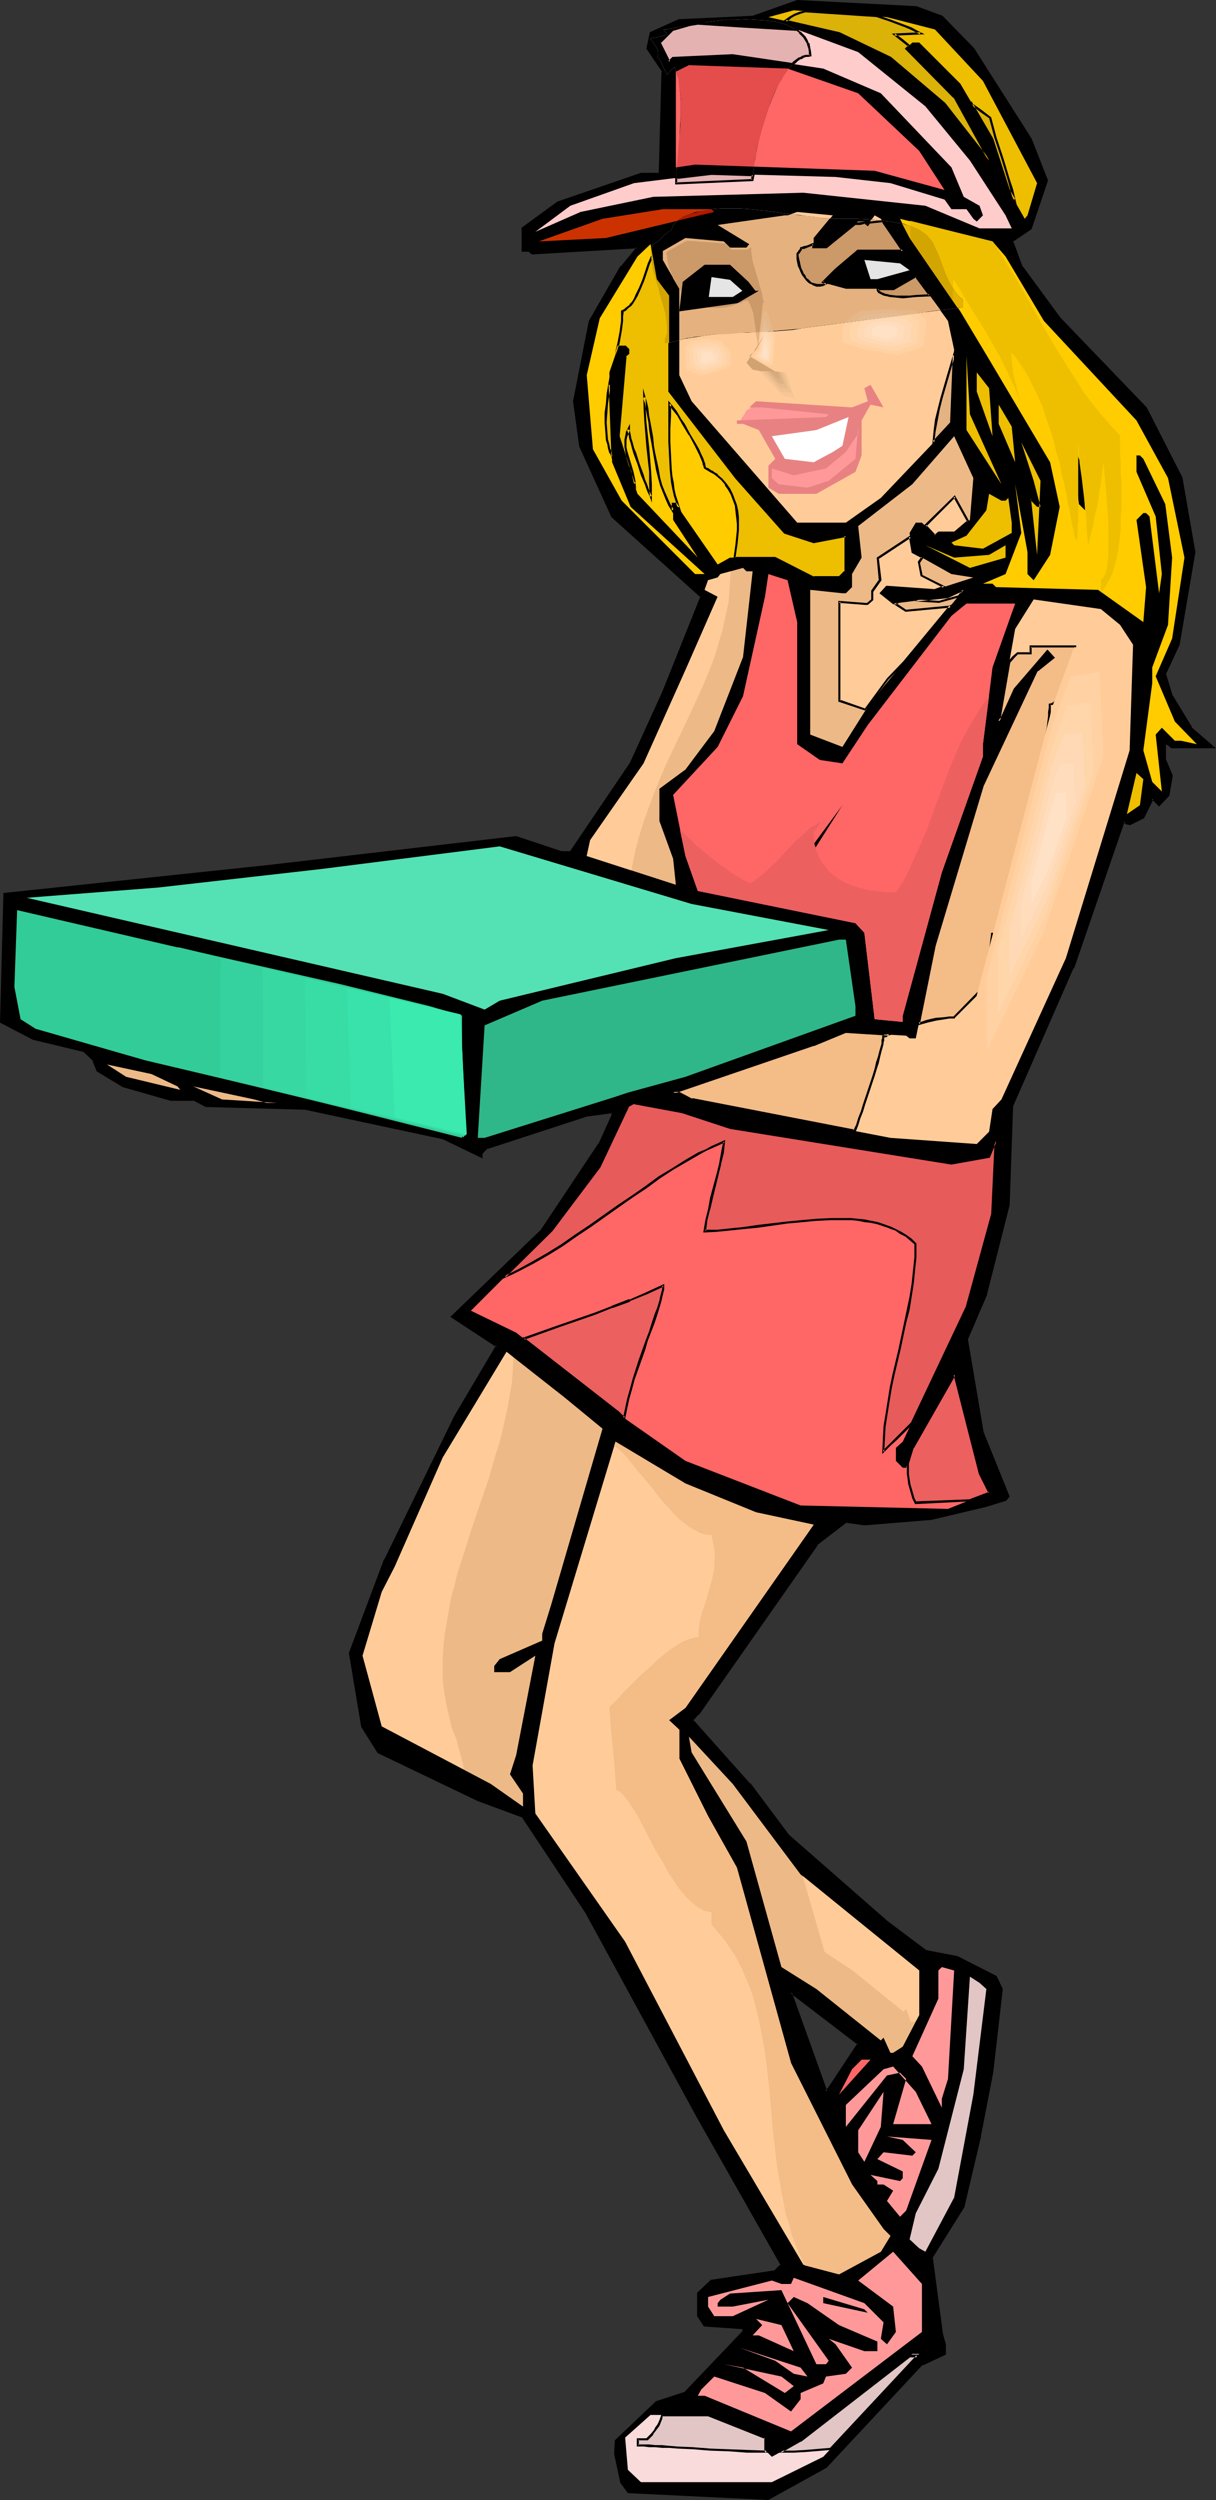 <?xml version="1.0" encoding="UTF-8" standalone="no"?>
<svg
   version="1.0"
   width="75.827mm"
   height="155.839mm"
   id="svg157"
   sodipodi:docname="Girl with Box.wmf"
   xmlns:inkscape="http://www.inkscape.org/namespaces/inkscape"
   xmlns:sodipodi="http://sodipodi.sourceforge.net/DTD/sodipodi-0.dtd"
   xmlns="http://www.w3.org/2000/svg"
   xmlns:svg="http://www.w3.org/2000/svg">
  <rect width="100%" height="100%" fill="#333333" stroke="none"/>
  <sodipodi:namedview
     id="namedview157"
     pagecolor="#ffffff"
     bordercolor="#000000"
     borderopacity="0.25"
     inkscape:showpageshadow="2"
     inkscape:pageopacity="0.0"
     inkscape:pagecheckerboard="0"
     inkscape:deskcolor="#d1d1d1"
     inkscape:document-units="mm" />
  <defs
     id="defs1">
    <pattern
       id="WMFhbasepattern"
       patternUnits="userSpaceOnUse"
       width="6"
       height="6"
       x="0"
       y="0" />
  </defs>
  <path
     style="fill:#000000;fill-opacity:1;fill-rule:evenodd;stroke:none"
     d="m 195.314,492.045 6.947,-10.503 -15.832,-12.119 8.239,23.431 z m 26.656,-488.005 7.431,7.433 13.57,21.168 3.877,9.857 -3.877,11.311 -4.523,3.07 2.262,5.979 9.047,12.119 20.355,21.007 8.239,16.644 3.069,17.452 -3.716,21.815 -3.069,6.787 1.615,5.332 4.362,7.433 5.331,4.525 h -9.693 l -0.969,-0.646 h -0.646 v 3.717 l 1.615,3.878 -0.969,4.363 -2.1,2.424 -1.615,-1.616 -2.1,4.525 -3.231,1.454 h -0.646 l -0.646,-0.646 -12.116,34.742 -14.378,32.48 -0.808,23.269 -5.17,21.007 -4.685,10.665 3.877,21.815 5.977,15.19 -0.646,0.646 -4.523,1.454 -12.924,3.07 -15.832,1.454 -4.362,-0.808 -6.947,5.494 -27.948,39.913 -1.454,1.454 13.57,15.028 9.047,12.119 23.425,20.36 9.047,6.787 7.593,1.454 9.047,4.686 1.292,2.909 -2.1,19.714 -3.069,15.028 -3.716,16.644 -7.593,11.958 2.423,18.26 0.646,2.101 v 2.262 l -5.331,2.424 -22.617,24.239 -13.57,7.433 -33.118,-1.616 -1.454,-2.262 -1.454,-6.787 v -2.909 l 9.693,-9.049 6.785,-2.262 13.57,-14.382 v -0.808 l -9.047,-0.808 -1.615,-2.101 v -5.332 l 3.231,-3.07 15.024,-2.101 1.454,-1.616 -19.709,-34.742 -26.171,-48.316 -15.024,-22.623 -10.662,-3.717 -23.263,-11.311 -3.877,-6.14 -2.908,-17.29 8.239,-21.976 16.478,-33.773 9.855,-16.644 -10.501,-6.787 21.163,-20.36 13.57,-20.36 2.908,-6.787 v -0.646 l -5.977,0.646 -23.425,7.595 -1.454,1.454 v 0.808 l -9.047,-4.525 -32.31,-6.787 -23.425,-0.646 -3.069,-1.616 h -5.331 l -11.147,-3.07 -6.139,-3.717 -0.808,-2.424 -2.262,-2.101 -12.116,-3.07 -7.593,-3.878 0.808,-30.056 62.52,-6.787 58.158,-6.787 10.501,3.717 h 2.262 l 14.216,-21.007 7.593,-16.644 9.047,-22.623 -21.002,-18.906 -7.431,-16.644 -1.454,-10.503 3.716,-18.906 7.431,-12.766 3.716,-4.525 -24.717,1.454 -0.808,-0.646 h -1.454 v -5.333 l 8.239,-6.14 19.548,-6.787 h 4.362 l 0.808,-24.077 -3.716,-5.333 0.808,-3.717 6.785,-3.07 17.286,-0.646 10.501,-3.717 27.948,1.454 z"
     id="path1" />
  <path
     style="fill:#000000;fill-opacity:1;fill-rule:evenodd;stroke:none"
     d="m 195.637,492.207 6.947,-10.827 -16.64,-12.766 8.562,24.723 1.131,-1.131 -0.485,-0.323 -0.646,0.646 0.485,0.162 -8.401,-23.431 -0.323,0.323 15.832,12.119 v -0.323 l -6.947,10.503 v 0 z"
     id="path2" />
  <path
     style="fill:#000000;fill-opacity:1;fill-rule:evenodd;stroke:none"
     d="m 221.808,4.201 v 0 l 7.431,7.433 v 0 l 13.57,21.168 h -0.162 l 3.877,9.857 v -0.323 l -3.877,11.311 0.162,-0.162 -4.685,3.232 2.423,6.302 8.885,12.119 h 0.162 l 20.355,21.168 v -0.162 l 8.239,16.644 v -0.162 l 2.908,17.452 v -0.162 l -3.716,21.815 h 0.162 l -3.231,6.948 1.615,5.494 4.523,7.433 5.331,4.525 0.162,-0.323 h -9.693 0.162 l -0.969,-0.808 h -1.131 v 4.04 l 1.615,3.878 v -0.162 l -0.808,4.525 v -0.162 l -2.262,2.262 h 0.485 l -1.777,-1.778 -2.423,4.848 0.162,-0.162 -3.231,1.616 0.162,-0.162 h -0.646 l 0.162,0.162 -0.969,-0.97 -12.278,35.065 h 0.162 l -14.378,32.48 -0.808,23.431 V 283.754 l -5.331,21.007 v 0 l -4.523,10.665 3.716,22.138 6.139,15.028 v -0.323 l -0.646,0.808 h 0.162 l -4.685,1.454 -12.924,2.909 h 0.162 l -15.832,1.454 h 0.162 l -4.685,-0.646 -6.947,5.494 -27.948,39.913 v 0 l -1.615,1.616 13.732,15.19 v 0 l 9.047,12.119 23.425,20.36 v 0 l 9.047,6.948 7.593,1.454 v 0 l 9.047,4.525 -0.162,-0.162 1.454,3.07 v -0.162 l -2.262,19.714 -2.908,15.028 v 0 l -3.877,16.482 h 0.162 l -7.754,12.119 2.423,18.26 0.808,2.262 v -0.162 2.262 l 0.162,-0.162 -5.493,2.424 -22.617,24.077 v 0 l -13.57,7.595 0.162,-0.162 -33.118,-1.454 h 0.323 l -1.615,-2.262 v 0.162 l -1.292,-6.787 v 0 -2.909 l -0.162,0.162 9.693,-9.049 v 0 l 6.785,-2.262 13.732,-14.382 v -1.293 l -9.37,-0.646 0.323,0.162 -1.615,-2.262 v 0.162 -5.332 l -0.162,0.162 3.231,-2.909 h -0.162 l 15.024,-2.262 1.777,-1.778 -19.709,-34.904 -26.333,-48.154 v -0.162 L 123.424,427.732 112.762,423.853 v 0 L 89.337,412.704 h 0.162 l -3.877,-5.979 v 0 l -2.908,-17.29 v 0 l 8.401,-21.815 h -0.162 l 16.64,-33.934 v 0.162 l 9.855,-16.805 -10.662,-7.11 v 0.485 l 21.163,-20.36 13.57,-20.36 v 0 l 3.069,-6.948 v -0.97 l -6.3,0.808 -23.586,7.595 -1.454,1.454 -0.162,0.97 0.485,-0.323 -9.047,-4.363 -32.472,-6.948 -23.425,-0.646 v 0 l -3.069,-1.616 h -5.331 v 0 l -11.147,-3.07 h 0.162 l -6.139,-3.555 0.162,0.162 -0.969,-2.585 -2.262,-2.262 -12.116,-2.909 v 0 l -7.593,-3.878 0.162,0.162 0.808,-30.056 -0.162,0.162 62.52,-6.625 57.996,-6.787 v 0 l 10.501,3.717 2.423,-0.162 14.378,-21.007 v 0 l 7.431,-16.805 9.208,-22.623 -21.163,-19.068 0.162,0.162 -7.593,-16.805 v 0.162 l -1.454,-10.503 v 0 l 3.716,-18.906 v 0.162 l 7.431,-12.766 v 0 l 4.039,-5.009 -25.202,1.454 0.162,0.162 -0.808,-0.808 h -1.615 l 0.162,0.323 v -5.333 0.162 l 8.239,-5.979 h -0.162 l 19.548,-6.787 v 0 h 4.685 l 0.808,-24.4 -3.716,-5.494 v 0.162 l 0.646,-3.555 v 0.162 l 6.624,-3.07 v 0 L 177.382,4.201 188.044,0.485 h -0.162 l 27.948,1.454 v 0 l 5.977,2.262 0.323,-0.485 L 215.993,1.454 187.883,0 177.382,3.717 v 0 l -17.447,0.808 -6.785,3.07 -0.808,3.878 3.716,5.494 -0.162,-0.162 -0.646,24.077 0.162,-0.162 h -4.362 l -19.709,6.787 -8.401,6.14 v 5.656 h 1.777 -0.162 l 0.808,0.646 24.879,-1.454 -0.162,-0.323 -3.716,4.525 h -0.162 l -7.431,12.927 -3.716,18.906 1.454,10.665 7.593,16.644 21.002,18.906 v -0.323 l -9.047,22.623 -7.593,16.644 v 0 l -14.216,21.007 0.162,-0.162 h -2.262 0.162 L 121.647,196.98 63.489,203.766 0.808,210.392 0,240.932 l 7.754,4.04 12.116,2.909 h -0.162 l 2.262,2.101 h -0.162 l 0.969,2.424 6.139,3.717 11.309,3.232 h 5.331 l -0.162,-0.162 3.069,1.616 23.586,0.646 h -0.162 l 32.472,6.948 v 0 l 9.37,4.525 v -1.131 l -0.162,0.162 1.454,-1.454 v 0.162 l 23.263,-7.595 v 0 l 5.977,-0.808 -0.162,-0.162 v 0.646 0 l -3.069,6.787 v -0.162 l -13.57,20.36 v 0 l -21.325,20.522 10.824,7.11 v -0.485 l -9.855,16.644 v 0 l -16.478,33.773 -0.162,0.162 -8.239,21.976 2.908,17.452 3.877,6.14 23.586,11.311 v 0 l 10.501,3.878 -0.162,-0.162 15.024,22.623 v 0 l 26.333,48.316 19.709,34.742 v -0.323 l -1.454,1.454 h 0.162 l -15.186,2.262 -3.231,3.07 v 5.494 l 1.615,2.424 9.208,0.646 -0.162,-0.162 v 0.808 -0.162 l -13.57,14.22 h 0.162 l -6.947,2.262 -9.693,9.211 -0.162,3.232 1.454,6.787 1.777,2.424 33.118,1.616 13.732,-7.595 22.617,-24.239 v 0.162 l 5.493,-2.585 v -2.424 l -0.646,-2.262 v 0.162 l -2.423,-18.26 -0.162,0.162 7.593,-12.119 3.877,-16.482 v -0.162 l 2.908,-15.028 2.262,-19.714 -1.454,-3.07 -9.208,-4.686 -7.593,-1.454 h 0.162 l -9.047,-6.787 v 0 L 185.944,432.256 v 0 l -9.047,-12.119 h -0.162 l -13.409,-15.028 v 0.323 l 1.292,-1.454 h 0.162 l 27.948,-39.913 h -0.162 l 6.947,-5.333 h -0.323 l 4.523,0.646 15.832,-1.293 v 0 l 12.924,-3.07 4.685,-1.454 0.808,-0.97 -6.139,-15.19 v 0 l -3.716,-21.976 v 0.162 l 4.523,-10.503 v -0.162 l 5.331,-21.007 0.808,-23.269 v 0 l 14.216,-32.48 h 0.162 l 11.955,-34.742 -0.485,0.162 0.808,0.646 0.969,0.162 3.231,-1.616 2.262,-4.525 h -0.485 l 1.777,1.778 2.423,-2.585 0.808,-4.686 -1.615,-3.878 v 0.162 -3.717 l -0.162,0.162 h 0.646 -0.162 l 0.969,0.808 h 10.501 l -5.816,-5.009 h 0.162 l -4.523,-7.433 v 0.162 l -1.615,-5.332 v 0.162 l 3.231,-6.948 3.716,-21.815 -3.069,-17.613 -8.401,-16.482 -20.355,-21.168 v 0 l -8.885,-12.119 v 0.162 l -2.262,-6.14 -0.162,0.323 4.523,-3.07 3.877,-11.473 -3.877,-9.857 -13.57,-21.33 -7.431,-7.595 z"
     id="path3" />
  <path
     style="fill:#edbf00;fill-opacity:1;fill-rule:evenodd;stroke:none"
     d="m 220.354,6.948 11.309,12.119 12.762,24.077 -2.262,7.595 -0.646,0.808 -3.877,-6.787 -3.716,-12.119 -7.593,-12.927 -9.693,-9.695 h -1.615 l -1.454,1.454 11.309,11.473 8.239,14.866 -10.501,-13.412 -12.762,-10.665 -12.116,-5.979 -16.64,-3.717 5.977,-1.616 21.971,1.616 z"
     id="path4" />
  <path
     style="fill:#ffcccc;fill-opacity:1;fill-rule:evenodd;stroke:none"
     d="m 187.883,6.948 14.378,5.333 15.832,12.766 10.501,12.766 8.401,12.927 1.454,3.07 h -7.593 l -12.762,-5.333 -28.756,-3.07 -35.379,0.97 -17.124,3.555 -10.662,4.686 8.239,-6.14 15.024,-5.333 18.255,-2.262 29.241,0.808 12.924,1.454 12.762,3.878 1.615,2.262 h 3.554 l 1.615,2.262 0.808,0.646 1.454,-1.454 -0.808,-2.262 -3.716,-2.101 -2.908,-6.948 -16.64,-17.452 -13.57,-5.817 -21.325,-3.232 -14.055,0.808 -0.969,0.808 -2.262,-4.525 3.231,-3.07 5.17,-1.454 10.501,0.646 z"
     id="path5" />
  <path
     style="fill:#ff6666;fill-opacity:1;fill-rule:evenodd;stroke:none"
     d="m 202.261,21.976 14.378,13.574 5.977,9.211 -16.478,-4.525 -42.326,-1.454 -4.523,0.646 V 16.805 l 3.069,-1.454 23.263,0.808 z"
     id="path6" />
  <path
     style="fill:#cc3200;fill-opacity:1;fill-rule:evenodd;stroke:none"
     d="m 168.335,49.932 -25.525,6.14 -15.832,0.808 15.024,-5.333 14.216,-2.262 h 11.47 z"
     id="path7" />
  <path
     style="fill:#ffcc99;fill-opacity:1;fill-rule:evenodd;stroke:none"
     d="m 191.76,56.072 v 2.262 h 2.908 l 7.593,-6.14 h 1.454 l 0.808,0.808 1.615,-2.262 1.454,0.808 5.17,7.595 h -10.501 l -5.331,4.525 -2.908,2.909 5.331,1.454 h 11.147 l 5.331,-2.909 7.593,10.503 1.454,6.787 -0.646,17.452 -16.64,17.452 -8.239,5.817 H 187.883 l -24.879,-28.602 -2.908,-6.14 v -20.36 l -3.877,-6.787 v -2.101 l 5.331,-3.07 9.047,0.808 1.454,1.454 h 3.877 l 0.646,-0.808 -7.431,-4.525 15.832,-2.262 h 0.646 l 2.262,-0.808 8.401,0.808 z"
     id="path8" />
  <path
     style="fill:#ffcc00;fill-opacity:1;fill-rule:evenodd;stroke:none"
     d="m 236.994,60.435 9.047,15.19 21.809,23.431 7.431,13.574 3.877,18.745 -2.908,19.068 -3.877,8.888 4.523,10.665 5.17,5.333 -3.716,-0.808 h -1.454 l -3.069,-3.07 -1.454,1.616 1.454,13.412 -2.262,-2.262 -2.1,-7.433 2.1,-15.836 v -3.717 l 3.716,-10.019 0.969,-15.836 -1.615,-12.604 -5.17,-10.665 -0.808,-0.808 h -0.808 v 3.878 l 4.523,10.503 1.454,13.574 -2.262,15.836 1.615,-11.311 -2.262,-18.098 -0.808,-0.808 h -0.646 l -1.615,1.616 2.262,15.836 -0.646,8.241 -10.662,-7.595 -24.071,-0.646 -0.808,-0.808 h -2.262 l 5.331,-2.262 3.716,-9.695 -1.454,-11.473 2.908,15.998 v 5.171 l 1.454,1.454 3.877,-5.979 2.262,-11.311 -2.262,-10.503 -14.378,-24.239 -6.785,-11.311 -11.955,-17.29 -2.262,-4.525 21.809,5.333 z"
     id="path9" />
  <path
     style="fill:#ffcc00;fill-opacity:1;fill-rule:evenodd;stroke:none"
     d="m 157.673,69.646 v 22.623 l 15.993,20.36 11.309,12.927 6.785,2.262 7.593,-1.616 v 8.403 l -1.615,1.454 H 191.76 l -9.047,-4.686 h -10.662 l -2.908,1.616 -9.855,-14.22 h -0.646 v 3.717 l 5.816,8.888 -14.216,-15.028 -4.523,-13.574 1.615,-18.906 0.646,-0.646 V 82.411 l -0.646,-0.808 h -1.615 l -2.1,6.14 0.646,21.168 4.362,10.503 17.447,15.836 h -2.262 l -17.286,-17.29 -6.785,-12.119 -1.454,-17.452 3.069,-13.412 8.885,-14.543 3.069,-2.909 1.454,8.241 z"
     id="path10" />
  <path
     style="fill:#000000;fill-opacity:1;fill-rule:evenodd;stroke:none"
     d="m 163.812,63.667 h -0.808 l -0.646,0.646 h 0.646 v 1.454 h -0.646 V 63.667 l 2.908,-2.424 h 4.523 z"
     id="path11" />
  <path
     style="fill:#ffffff;fill-opacity:1;fill-rule:evenodd;stroke:none"
     d="m 214.377,63.667 -7.593,2.101 h -1.615 l -1.454,-4.525 8.401,0.808 z"
     id="path12" />
  <path
     style="fill:#000000;fill-opacity:1;fill-rule:evenodd;stroke:none"
     d="m 242.164,80.957 v -3.717 l -1.454,-3.878 v -2.909 l 5.331,14.22 9.047,25.693 0.646,9.857 -1.454,-1.454 -1.454,-12.281 -9.208,-20.199 -7.593,-12.119 v -4.525 l 5.493,10.503 z"
     id="path13" />
  <path
     style="fill:#edbf00;fill-opacity:1;fill-rule:evenodd;stroke:none"
     d="m 236.025,114.083 -8.239,-12.766 V 83.866 l 0.808,13.735 z"
     id="path14" />
  <path
     style="fill:#edbf00;fill-opacity:1;fill-rule:evenodd;stroke:none"
     d="m 233.925,102.772 -3.716,-10.503 v -4.525 l 2.908,3.717 z"
     id="path15" />
  <path
     style="fill:#edbf00;fill-opacity:1;fill-rule:evenodd;stroke:none"
     d="m 239.256,108.912 -3.877,-9.049 v -4.525 l 3.069,5.171 z"
     id="path16" />
  <path
     style="fill:#edba87;fill-opacity:1;fill-rule:evenodd;stroke:none"
     d="m 228.593,122.486 -3.716,3.07 h -3.716 l -0.808,0.646 -3.069,-3.07 h -1.454 l -1.454,2.424 0.646,4.525 9.208,5.171 5.17,0.808 -9.047,2.909 -11.309,-0.646 -1.454,1.454 2.908,2.424 12.924,-1.616 3.716,-1.616 -21.971,26.501 -6.624,10.503 -7.593,-2.909 v -34.096 l 7.593,0.808 h 0.808 l 1.454,-1.454 v -3.07 l 2.262,-3.878 -0.808,-7.433 12.762,-9.857 9.855,-11.311 4.523,9.857 z"
     id="path17" />
  <path
     style="fill:#edbf00;fill-opacity:1;fill-rule:evenodd;stroke:none"
     d="m 244.425,130.727 -1.454,-13.412 v 0.646 l 1.454,1.454 h 0.808 l -1.616,-6.14 -2.908,-9.049 4.523,9.049 z"
     id="path18" />
  <path
     style="fill:#ffffff;fill-opacity:1;fill-rule:evenodd;stroke:none"
     d="m 236.994,109.72 1.454,2.262 z"
     id="path19" />
  <path
     style="fill:#edbf00;fill-opacity:1;fill-rule:evenodd;stroke:none"
     d="m 236.994,117.962 0.646,-0.646 0.808,5.817 v 2.424 l -6.785,3.717 -6.785,-0.808 -0.646,-0.646 3.554,-1.616 4.685,-5.979 0.646,-3.878 2.908,1.616 z"
     id="path20" />
  <path
     style="fill:#edbf00;fill-opacity:1;fill-rule:evenodd;stroke:none"
     d="m 233.117,130.727 3.877,-2.262 v 2.909 l -8.401,2.424 -10.501,-5.332 6.785,2.909 z"
     id="path21" />
  <path
     style="fill:#edba87;fill-opacity:1;fill-rule:evenodd;stroke:none"
     d="m 177.382,134.605 -2.262,20.199 -6.785,17.452 -6.785,9.049 -6.139,4.525 v 7.595 l 3.231,8.888 0.646,6.14 -21.002,-6.787 0.808,-3.717 12.601,-18.098 9.855,-21.976 7.593,-17.29 -3.069,-1.616 0.808,-2.262 2.262,-0.646 0.646,-0.808 5.331,-1.454 0.808,0.808 z"
     id="path22" />
  <path
     style="fill:#ff6666;fill-opacity:1;fill-rule:evenodd;stroke:none"
     d="m 187.883,146.563 v 28.763 l 5.331,3.717 5.331,0.808 5.977,-9.049 19.709,-25.693 3.554,-2.909 h 11.47 l -5.331,15.028 -2.262,18.098 v 2.909 l -9.693,27.309 -9.208,33.773 v 1.454 l -6.624,-0.646 -2.423,-20.36 -2.1,-2.262 -37.157,-7.595 -2.908,-8.241 -2.908,-14.382 10.501,-11.311 5.977,-11.958 5.17,-23.431 0.808,-5.333 4.523,1.454 z"
     id="path23" />
  <path
     style="fill:#ffcc99;fill-opacity:1;fill-rule:evenodd;stroke:none"
     d="m 263.973,147.21 3.069,4.686 -0.808,24.885 -15.024,48.962 -15.186,33.288 -2.1,2.262 -0.808,5.332 -2.908,2.909 -20.355,-1.454 -46.85,-9.049 -2.908,-1.616 h -1.454 l 33.118,-11.15 7.593,-3.07 14.216,0.808 0.808,0.646 h 1.454 l 4.523,-21.815 11.309,-37.812 12.762,-27.147 3.877,-3.07 -1.454,-1.454 -7.593,9.049 -3.231,6.787 -0.646,0.808 3.877,-21.815 4.362,-6.948 15.832,2.262 z"
     id="path24" />
  <path
     style="fill:#edbf00;fill-opacity:1;fill-rule:evenodd;stroke:none"
     d="m 268.658,189.708 -3.069,2.101 2.262,-9.695 1.615,1.454 z"
     id="path25" />
  <path
     style="fill:#000000;fill-opacity:1;fill-rule:evenodd;stroke:none"
     d="m 191.76,207.645 -2.423,-2.101 0.969,-4.686 8.239,-11.15 -7.593,11.958 z"
     id="path26" />
  <path
     style="fill:#54e2b5;fill-opacity:1;fill-rule:evenodd;stroke:none"
     d="m 195.314,219.118 -36.026,6.625 -41.518,10.019 -3.554,2.101 -9.855,-3.717 -98.061,-22.623 31.018,-2.424 38.449,-4.363 42.003,-5.333 45.234,13.574 z"
     id="path27" />
  <path
     style="fill:#32cc99;fill-opacity:1;fill-rule:evenodd;stroke:none"
     d="m 80.29,231.883 21.002,5.171 7.593,2.262 v 28.763 L 70.436,258.384 34.249,249.82 8.401,242.387 4.847,240.124 3.393,232.53 4.039,214.431 40.226,222.834 Z"
     id="path28" />
  <path
     style="fill:#30b789;fill-opacity:1;fill-rule:evenodd;stroke:none"
     d="m 201.615,237.054 v 2.262 l -40.064,14.382 -13.57,3.717 -2.908,0.97 -30.856,9.695 h -1.615 l 1.615,-26.501 13.57,-5.817 69.951,-14.382 h 1.615 z"
     id="path29" />
  <path
     style="fill:#edba87;fill-opacity:1;fill-rule:evenodd;stroke:none"
     d="m 41.841,255.96 0.646,0.808 -12.762,-3.07 -4.523,-2.909 10.501,2.262 z"
     id="path30" />
  <path
     style="fill:#edba87;fill-opacity:1;fill-rule:evenodd;stroke:none"
     d="m 62.843,259.839 h 2.423 l -12.924,-0.808 -6.785,-3.07 14.378,3.07 z"
     id="path31" />
  <path
     style="fill:#ff6666;fill-opacity:1;fill-rule:evenodd;stroke:none"
     d="m 172.051,265.656 52.181,8.564 8.885,-1.616 1.615,-3.717 -0.808,17.29 -6.139,21.815 -15.024,31.672 -1.615,1.454 v 3.07 l 1.615,1.616 h 0.808 l 1.454,-4.686 9.855,-17.29 5.977,23.431 2.262,4.363 -9.693,3.878 -34.733,-0.808 -27.14,-10.503 -15.024,-10.503 -0.808,-0.808 -24.071,-18.906 -10.662,-5.171 18.901,-18.906 11.47,-15.028 6.624,-14.22 1.454,-0.808 11.47,2.262 z"
     id="path32" />
  <path
     style="fill:#edba87;fill-opacity:1;fill-rule:evenodd;stroke:none"
     d="m 142.003,336.594 -12.116,41.529 -2.1,6.787 v 1.616 l -10.016,4.363 -1.292,1.616 v 1.454 h 3.716 l 5.977,-3.878 -4.523,23.431 -1.454,4.525 3.069,4.525 v 3.07 l -7.593,-5.332 -25.686,-13.574 -4.523,-16.644 4.523,-15.028 3.069,-5.979 11.309,-25.693 15.024,-24.885 13.57,10.665 z"
     id="path33" />
  <path
     style="fill:#ffcc99;fill-opacity:1;fill-rule:evenodd;stroke:none"
     d="m 178.19,356.308 13.57,2.909 -30.21,43.145 -3.877,2.909 2.423,2.262 v 6.787 l 6.785,13.574 6.785,12.119 12.762,46.053 14.378,28.602 7.431,10.503 1.615,1.616 -2.262,3.717 -9.855,5.333 -8.401,-2.262 -18.74,-31.672 -23.263,-44.438 -21.163,-30.218 -0.646,-11.311 5.17,-28.763 14.378,-47.508 16.478,9.857 z"
     id="path34" />
  <path
     style="fill:#edba87;fill-opacity:1;fill-rule:evenodd;stroke:none"
     d="m 188.691,441.629 27.948,22.623 v 10.503 l -3.877,7.433 -2.262,1.454 h -0.646 l -1.615,-3.555 -0.646,0.646 -15.186,-12.119 -8.239,-5.171 -8.239,-29.571 -12.924,-21.007 -0.646,-3.717 10.339,11.15 z"
     id="path35" />
  <path
     style="fill:#ff9999;fill-opacity:1;fill-rule:evenodd;stroke:none"
     d="m 223.424,489.783 -1.454,4.686 v 2.101 l -4.685,-9.695 -2.262,-2.424 6.139,-13.574 v -6.625 l 0.808,-0.808 2.908,0.808 z"
     id="path36" />
  <path
     style="fill:#e2c6c6;fill-opacity:1;fill-rule:evenodd;stroke:none"
     d="m 232.471,468.614 -3.069,24.885 -4.523,24.239 -6.785,12.766 -1.454,-0.808 -2.262,-2.101 1.454,-6.14 5.331,-10.503 5.977,-23.431 1.454,-21.815 2.262,1.454 z"
     id="path37" />
  <path
     style="fill:#ff6666;fill-opacity:1;fill-rule:evenodd;stroke:none"
     d="m 197.737,493.499 3.069,-5.979 2.262,-2.262 h 2.1 z"
     id="path38" />
  <path
     style="fill:#ff9999;fill-opacity:1;fill-rule:evenodd;stroke:none"
     d="m 219.547,500.448 h -9.047 l 3.069,-10.665 -1.454,-1.454 -3.069,0.646 -9.693,12.119 v -5.171 l 8.885,-8.403 2.262,-0.646 5.331,5.979 z"
     id="path39" />
  <path
     style="fill:#ff9999;fill-opacity:1;fill-rule:evenodd;stroke:none"
     d="m 203.715,509.335 -1.454,-2.262 v -5.171 l 5.977,-9.049 -0.646,8.241 z"
     id="path40" />
  <path
     style="fill:#ff9999;fill-opacity:1;fill-rule:evenodd;stroke:none"
     d="m 213.569,520.808 -1.454,1.454 -3.069,-3.717 1.454,-2.424 -2.262,-1.454 h -1.454 v -0.808 l -1.615,-1.454 6.947,1.454 0.646,-0.646 v -1.616 l -5.977,-2.909 1.454,-1.616 6.785,0.808 0.808,-0.808 -3.069,-2.909 -3.716,-0.808 10.501,0.808 z"
     id="path41" />
  <path
     style="fill:#000000;fill-opacity:1;fill-rule:evenodd;stroke:none"
     d="m 200.807,526.787 -1.454,-0.808 -1.615,-3.717 5.331,5.333 z"
     id="path42" />
  <path
     style="fill:#ff9999;fill-opacity:1;fill-rule:evenodd;stroke:none"
     d="m 217.285,549.41 -30.856,23.431 -20.355,-8.403 h -1.615 l 0.808,-1.454 3.069,-3.07 11.955,3.878 6.139,4.363 2.262,-2.909 v -1.454 l 5.331,-2.262 0.646,-1.616 4.685,-0.646 1.454,-1.454 -3.877,-5.494 -1.615,-1.293 8.401,2.909 h 3.069 v -2.262 l -9.047,-3.878 -7.431,-5.171 -3.231,-1.454 -1.454,1.454 9.693,13.574 -0.646,0.808 h -2.262 l -8.239,-17.452 -12.116,0.808 -2.262,1.454 -0.646,0.808 v 0.808 h 3.554 l 8.401,-1.616 -8.401,3.878 h -4.362 l -1.454,-2.262 v -2.262 l 15.024,-3.878 2.262,0.808 h 2.262 l 0.646,-1.454 16.64,5.979 4.523,4.525 -0.646,3.878 1.454,1.293 2.1,-2.909 -0.646,-5.979 -8.239,-6.14 8.239,-6.787 6.785,7.595 z"
     id="path43" />
  <path
     style="fill:#000000;fill-opacity:1;fill-rule:evenodd;stroke:none"
     d="m 204.522,544.885 -10.501,-2.262 v -1.454 l 9.693,2.909 z"
     id="path44" />
  <path
     style="fill:#ff9999;fill-opacity:1;fill-rule:evenodd;stroke:none"
     d="m 187.075,553.934 -8.239,-3.717 h -1.454 l 2.262,-2.424 -1.454,-1.454 5.977,1.454 z"
     id="path45" />
  <path
     style="fill:#ff9999;fill-opacity:1;fill-rule:evenodd;stroke:none"
     d="m 190.306,559.913 -3.231,-0.646 -4.362,-3.07 -8.401,-3.07 14.378,4.686 z"
     id="path46" />
  <path
     style="fill:#f9dbdb;fill-opacity:1;fill-rule:evenodd;stroke:none"
     d="m 194.022,578.819 -12.116,5.979 h -30.856 l -3.069,-2.909 -0.646,-7.595 5.977,-5.332 h 13.57 l 13.409,5.332 v 2.909 l 1.616,1.616 6.785,-3.717 26.333,-20.522 h 1.615 z"
     id="path47" />
  <path
     style="fill:#ff9999;fill-opacity:1;fill-rule:evenodd;stroke:none"
     d="m 187.075,562.176 -2.1,1.616 -9.855,-5.979 -4.523,-0.808 13.57,2.909 z"
     id="path48" />
  <path
     style="fill:#ffcc99;fill-opacity:1;fill-rule:evenodd;stroke:none"
     d="m 121.001,319.789 -0.162,2.909 -0.162,2.909 -0.485,2.747 -0.485,2.909 -0.646,2.909 -0.646,2.909 -0.646,2.747 -0.969,2.909 -1.615,5.656 -1.939,5.656 -1.939,5.656 -1.777,5.656 -1.777,5.494 -0.646,2.747 -0.808,2.909 -0.485,2.747 -0.485,2.747 -0.485,2.747 -0.323,2.909 -0.162,2.747 v 2.747 2.747 l 0.323,2.747 0.485,2.747 0.646,2.909 0.646,2.747 1.131,2.747 0.485,1.939 0.485,1.778 0.485,1.778 0.323,1.616 -19.386,-10.18 -4.523,-16.644 4.523,-15.028 3.069,-5.979 11.309,-25.693 15.024,-24.885 z"
     id="path49" />
  <path
     style="fill:#f4bc87;fill-opacity:1;fill-rule:evenodd;stroke:none"
     d="m 144.749,340.634 1.454,1.131 1.292,1.293 1.292,1.616 1.292,1.616 2.908,3.393 2.746,3.555 1.454,1.616 1.454,1.616 1.454,1.454 1.454,1.131 0.808,0.646 0.808,0.485 0.646,0.323 0.808,0.485 0.808,0.323 0.646,0.162 0.808,0.162 h 0.808 l 0.323,1.616 0.323,1.616 0.162,1.616 -0.162,1.616 v 1.616 l -0.323,1.454 -0.323,1.454 -0.485,1.616 -0.808,2.909 -0.969,2.747 -0.323,1.454 -0.323,1.454 -0.162,1.454 v 1.454 h -0.646 l -0.485,0.162 -0.646,0.162 -0.646,0.162 -0.646,0.323 -0.808,0.323 -1.292,0.808 -1.454,0.97 -1.454,1.131 -1.454,1.131 -1.454,1.454 -2.908,2.585 -1.454,1.454 -1.292,1.293 -1.292,1.293 -0.485,0.646 -0.646,0.646 -0.969,0.97 -0.969,0.97 0.162,2.262 0.162,2.424 0.485,5.171 0.485,5.009 0.162,2.424 0.162,2.262 0.323,0.162 0.485,0.162 0.485,0.485 0.485,0.485 0.485,0.646 0.646,0.808 0.485,0.808 0.646,0.97 0.646,0.97 0.646,1.131 0.646,1.293 0.646,1.131 1.292,2.585 1.454,2.747 1.615,2.585 1.454,2.747 0.808,1.131 0.808,1.293 0.808,1.131 0.808,0.97 0.808,0.97 0.808,0.808 0.969,0.808 0.808,0.646 0.808,0.485 0.808,0.485 0.808,0.162 0.969,0.162 v 1.293 1.616 l 1.615,1.939 1.616,1.939 1.454,2.101 1.292,2.101 1.131,2.262 0.969,2.262 0.969,2.262 0.808,2.424 0.646,2.585 0.646,2.424 0.485,2.585 0.485,2.585 0.485,2.747 0.323,2.585 0.646,5.494 0.485,5.494 0.485,5.494 0.646,5.494 0.323,2.747 0.485,2.585 0.485,2.747 0.485,2.585 0.485,2.585 0.808,2.585 0.646,2.424 0.969,2.585 0.969,2.262 1.131,2.424 8.078,2.101 9.855,-5.333 2.262,-3.717 -1.615,-1.616 -7.431,-10.503 -14.378,-28.602 -12.762,-46.053 -6.785,-12.119 -6.785,-13.574 v -6.787 l -2.423,-2.262 3.877,-2.909 30.21,-43.145 -13.57,-2.909 -16.64,-6.787 -16.478,-9.857 z"
     id="path50" />
  <path
     style="fill:#ffcc99;fill-opacity:1;fill-rule:evenodd;stroke:none"
     d="m 215.993,475.886 -0.646,0.485 h -0.646 l -1.131,-3.07 -0.646,0.646 -11.955,-9.695 -6.624,-4.363 -5.17,-17.937 27.464,22.3 v 10.503 z"
     id="path51" />
  <path
     style="fill:#e2c6c6;fill-opacity:1;fill-rule:evenodd;stroke:none"
     d="m 184.167,577.688 2.908,-0.162 2.908,-0.162 5.654,-0.323 20.517,-21.976 h -1.615 l -25.848,20.037 z m -28.11,-8.726 -0.323,0.808 -0.162,0.808 -0.485,0.808 -0.323,0.646 -0.485,0.646 -0.485,0.808 -1.292,1.131 h -2.1 v 0.808 0.808 h 1.292 1.292 l 1.454,0.162 h 1.615 l 1.616,0.162 h 1.939 l 1.777,0.162 1.939,0.162 h 1.939 l 2.1,0.162 4.362,0.323 4.362,0.162 4.685,0.162 -0.485,-0.485 v -2.909 l -13.409,-5.332 z"
     id="path52" />
  <path
     style="fill:#000000;fill-opacity:1;fill-rule:evenodd;stroke:none"
     d="m 183.036,577.85 h 4.039 l 2.908,-0.162 v 0 l 5.816,-0.485 21.002,-22.461 h -2.262 l -26.01,20.037 v 0 l -5.493,3.07 h 1.131 l 4.523,-2.585 h 0.162 l 25.848,-20.037 -0.162,0.162 h 1.615 l -0.162,-0.485 -20.517,21.976 0.162,-0.162 -5.816,0.485 h 0.162 l -2.908,0.162 h -2.908 v 0.485 z"
     id="path53" />
  <path
     style="fill:#000000;fill-opacity:1;fill-rule:evenodd;stroke:none"
     d="m 155.896,568.801 -0.323,0.97 -0.323,0.808 v 0 l -0.323,0.646 v 0 l -0.485,0.646 -0.323,0.646 -0.646,0.808 0.162,-0.162 -1.292,1.293 h 0.162 -2.423 v 1.939 h 1.615 l 1.292,0.162 h 1.454 l 1.615,0.162 h 1.616 l 1.939,0.162 3.716,0.162 1.939,0.162 v 0 l 2.1,0.162 v 0 l 4.362,0.162 4.362,0.323 h 5.17 l -0.646,-0.808 v 0.162 -3.07 l -13.732,-5.494 -10.985,0.162 0.162,0.485 h 10.824 v 0 l 13.409,5.332 -0.162,-0.323 v 3.07 l 0.323,0.485 0.323,-0.485 -4.685,-0.162 -4.362,-0.162 -4.362,-0.162 v 0 l -1.939,-0.162 h -0.162 l -1.939,-0.162 -3.716,-0.162 -1.939,-0.162 -1.616,-0.162 h -1.615 l -1.454,-0.162 h -1.292 -1.292 l 0.162,0.323 v -1.616 l -0.162,0.323 h 2.262 l 1.292,-1.293 v -0.162 l 0.485,-0.646 0.485,-0.646 0.485,-0.646 v 0 l 0.323,-0.808 v 0 l 0.323,-0.808 0.162,-0.808 -0.162,0.162 z"
     id="path54" />
  <path
     style="fill:#ffcc99;fill-opacity:1;fill-rule:evenodd;stroke:none"
     d="m 172.212,134.605 -0.162,2.424 -0.162,2.262 -0.162,2.424 -0.485,2.262 -0.485,2.262 -0.485,2.262 -0.646,2.101 -0.646,2.262 -0.646,2.101 -0.808,2.101 -1.777,4.363 -1.939,4.201 -1.939,4.201 -4.039,8.403 -1.939,4.363 -1.777,4.363 -1.615,4.363 -0.808,2.262 -0.646,2.101 -0.646,2.262 -0.646,2.424 -0.485,2.262 -0.485,2.424 -10.501,-3.393 0.808,-3.717 12.601,-18.098 9.855,-21.976 7.593,-17.29 -3.069,-1.616 0.808,-2.262 2.262,-0.646 0.646,-0.808 z"
     id="path55" />
  <path
     style="fill:#f4bc87;fill-opacity:1;fill-rule:evenodd;stroke:none"
     d="m 216.639,241.256 1.939,-0.646 2.1,-0.485 2.1,-0.323 h 0.969 l 0.969,-0.162 7.593,-7.595 1.615,-11.958 h 1.454 l 0.323,-0.808 0.485,-0.97 0.485,-1.131 0.485,-1.293 0.485,-1.454 0.485,-1.454 0.485,-1.616 0.485,-1.778 0.485,-1.939 0.485,-1.939 0.646,-1.939 0.485,-2.101 0.969,-4.363 0.969,-4.363 0.808,-4.363 0.808,-4.201 0.485,-2.101 0.323,-1.939 0.323,-1.939 0.323,-1.939 0.162,-1.778 0.323,-1.616 0.162,-1.616 0.162,-1.293 0.162,-1.293 0.162,-1.131 v -0.97 -0.808 l 0.646,-0.162 0.485,-0.323 0.646,-0.323 0.485,-0.646 0.485,-0.808 0.485,-0.808 0.485,-0.97 0.485,-1.131 0.808,-2.101 0.485,-2.262 0.162,-1.131 0.162,-0.97 0.162,-1.131 v -0.808 h -10.501 v 1.454 h -2.908 l -0.969,0.97 -0.969,1.131 -2.585,14.058 0.646,-0.808 3.231,-6.787 7.593,-9.049 1.454,1.454 -3.877,3.07 -12.762,27.147 -11.309,37.812 z m -15.186,25.208 0.485,-1.454 0.646,-1.454 0.485,-1.616 0.646,-1.616 1.131,-3.393 0.969,-3.393 0.485,-1.616 0.485,-1.616 0.485,-1.454 0.323,-1.293 0.162,-1.131 0.162,-0.485 0.162,-0.485 v -0.323 l 0.162,-0.323 v -0.323 -0.162 l 0.646,-0.323 0.646,-0.323 -10.178,-0.485 -7.593,3.07 -33.118,11.15 h 1.454 l 2.908,1.616 z"
     id="path56" />
  <path
     style="fill:#000000;fill-opacity:1;fill-rule:evenodd;stroke:none"
     d="m 216.316,241.579 2.262,-0.646 2.1,-0.485 v 0 l 2.1,-0.323 0.969,-0.162 v 0 h 1.292 v -0.323 0.162 l 7.593,-7.595 1.454,-12.119 -0.162,0.323 h 1.615 l 0.485,-0.97 0.485,-0.97 0.485,-1.131 v 0 l 0.485,-1.293 0.485,-1.454 0.485,-1.616 0.485,-1.616 0.485,-1.778 0.485,-1.939 0.485,-1.939 0.485,-1.939 0.485,-2.101 0.969,-4.201 0.969,-4.363 v 0 l 0.969,-4.363 0.808,-4.363 0.323,-2.101 0.323,-1.939 0.323,-1.939 0.323,-1.939 0.323,-1.616 0.162,-1.778 0.323,-1.454 0.162,-1.454 0.162,-1.293 0.162,-1.131 v 0 -0.97 -0.808 l -0.162,0.162 h 0.485 l 0.646,-0.323 0.646,-0.485 0.485,-0.646 v 0 l 0.646,-0.808 v 0 l 0.485,-0.97 0.485,-0.97 0.323,-0.97 v 0 l 0.808,-2.262 0.646,-2.262 v 0 l 0.162,-1.131 0.162,-0.97 0.162,-0.97 v -0.162 -1.131 h -10.985 v 1.778 l 0.162,-0.162 h -3.069 l -1.131,0.97 -0.969,1.131 -2.746,15.028 1.454,-1.454 3.069,-6.948 v 0.162 l 7.593,-9.049 h -0.323 l 1.454,1.454 v -0.323 l -3.877,3.07 -12.924,27.309 v 0 l -11.309,37.651 v 0 l -3.716,18.906 0.485,-0.323 3.716,-18.421 v 0 l 11.309,-37.651 v 0 l 12.762,-27.147 v 0.162 l 4.039,-3.232 -1.777,-1.939 -7.916,9.211 -3.069,6.787 v 0 l -0.646,0.808 0.485,0.162 2.423,-14.058 v 0.162 l 0.969,-1.131 0.969,-0.97 -0.162,0.162 h 3.231 v -1.778 l -0.323,0.162 h 10.501 l -0.162,-0.162 -0.162,0.808 v 0 0.97 l -0.162,1.131 -0.323,1.131 v -0.162 l -0.485,2.262 -0.808,2.262 v 0 l -0.323,0.97 -0.485,0.97 -0.485,0.808 v 0 l -0.485,0.808 v 0 l -0.485,0.646 v -0.162 l -0.646,0.485 h 0.162 l -0.646,0.323 h 0.162 l -0.808,0.162 v 0.97 l -0.162,0.97 v -0.162 1.131 l -0.162,1.293 -0.162,1.454 -0.323,1.616 -0.162,1.616 -0.323,1.778 -0.323,1.778 -0.323,1.939 -0.323,2.101 -0.485,2.101 -0.808,4.201 -0.808,4.363 v 0 l -0.969,4.363 -0.969,4.201 -0.485,2.101 -0.485,2.101 -0.485,1.939 -0.485,1.778 -0.485,1.778 -0.646,1.616 -0.485,1.616 -0.485,1.454 -0.323,1.293 v -0.162 l -0.485,1.293 -0.485,0.97 -0.323,0.646 0.162,-0.162 h -1.777 l -1.454,12.281 v -0.162 l -7.593,7.756 v 0 l 0.162,-0.162 h -0.969 v 0 l -1.131,0.162 -2.1,0.162 v 0 l -2.1,0.485 -1.939,0.646 0.323,0.323 z"
     id="path57" />
  <path
     style="fill:#000000;fill-opacity:1;fill-rule:evenodd;stroke:none"
     d="m 201.615,266.787 0.646,-1.616 0.485,-1.616 0.646,-1.616 0.485,-1.616 1.131,-3.393 1.131,-3.393 0.485,-1.616 0.485,-1.454 0.323,-1.454 0.323,-1.293 0.323,-1.131 v 0 l 0.162,-0.646 v -0.323 l 0.162,-0.485 v 0 -0.323 0 -0.323 -0.162 l -0.162,0.162 0.808,-0.162 v -0.162 l 1.615,-0.646 -11.47,-0.646 -7.593,3.07 v 0 l -34.572,11.796 h 3.069 -0.162 l 3.069,1.616 38.61,7.433 -0.162,-0.646 -38.287,-7.433 v 0.162 l -3.069,-1.616 h -1.454 v 0.485 L 191.76,246.426 h 0.162 l 7.431,-3.07 v 0 l 10.178,0.646 -0.162,-0.485 -0.646,0.323 v -0.162 l -0.808,0.323 v 0.485 0 0.323 -0.162 l -0.162,0.323 v 0.162 0.323 0.485 l -0.162,0.485 v 0 l -0.323,1.131 -0.323,1.293 -0.485,1.454 -0.323,1.454 -0.485,1.616 -1.131,3.393 -1.131,3.393 -0.485,1.616 -0.646,1.616 -0.485,1.616 -0.646,1.293 0.323,-0.162 z"
     id="path58" />
  <path
     style="fill:#ffcc99;fill-opacity:1;fill-rule:evenodd;stroke:none"
     d="m 218.093,123.779 6.947,-6.787 3.069,5.817 -3.231,2.747 h -3.716 l -0.808,0.646 z m -0.646,7.595 -0.969,1.131 0.646,3.07 5.331,2.747 -2.1,0.646 -11.309,-0.646 -1.454,1.454 2.908,2.424 0.969,-0.162 -0.323,0.323 2.262,1.454 10.339,-0.97 h 0.323 l -10.985,13.089 -3.877,4.04 -5.331,7.11 -6.139,-1.939 v -23.431 l 6.139,0.646 h 0.646 l 1.131,-1.131 v -1.939 l 1.777,-2.747 -0.485,-5.171 7.593,-5.009 0.485,3.717 z m 8.724,8.08 -2.746,1.131 -7.593,0.808 5.493,0.323 4.523,-1.293 0.808,-0.808 z"
     id="path59" />
  <path
     style="fill:#000000;fill-opacity:1;fill-rule:evenodd;stroke:none"
     d="m 218.254,123.617 v 0.485 l 6.947,-6.948 h -0.485 l 3.231,5.817 v -0.323 l -3.231,2.747 0.162,-0.162 h -3.716 l -0.969,0.808 h 0.323 l -2.262,-2.424 -0.485,0.162 2.585,2.747 0.969,-0.808 -0.162,0.162 h 3.877 l 3.393,-3.07 -3.393,-6.14 -7.27,7.11 z"
     id="path60" />
  <path
     style="fill:#000000;fill-opacity:1;fill-rule:evenodd;stroke:none"
     d="m 217.285,131.535 -0.162,-0.323 -0.808,1.131 0.646,3.393 5.331,2.747 0.162,-0.485 -2.262,0.808 h 0.162 l -11.47,-0.808 -1.615,1.778 3.231,2.585 h 0.969 l -0.162,-0.485 -0.646,0.485 2.746,1.778 10.501,-0.97 0.162,-0.162 -0.323,-0.323 -10.824,13.089 v 0 l -3.877,4.04 v 0 l -5.331,7.272 0.162,-0.162 -5.977,-2.101 0.162,0.323 v -23.431 l -0.323,0.323 6.139,0.485 h 0.646 l 1.292,-1.131 v -2.101 0.162 l 1.939,-2.747 -0.646,-5.332 v 0.323 l 7.593,-5.009 -0.485,-0.162 0.646,3.717 2.423,1.293 0.485,-0.323 -2.585,-1.454 0.162,0.162 -0.646,-3.878 -8.078,5.333 0.485,5.332 0.162,-0.323 -1.939,2.747 v 2.101 l 0.162,-0.162 -1.131,0.97 h 0.162 -0.646 v 0 l -6.3,-0.485 v 23.754 l 6.3,2.101 5.493,-7.272 v 0 l 3.877,-4.04 v 0 l 11.632,-13.897 -1.131,0.485 v 0 l -10.339,0.97 h 0.162 l -2.423,-1.616 v 0.485 l 1.131,-0.808 -1.777,0.162 h 0.162 l -2.908,-2.262 v 0.323 l 1.454,-1.454 h -0.162 l 11.309,0.808 2.746,-0.97 -5.816,-2.909 0.162,0.162 -0.646,-3.07 v 0.162 l 0.969,-1.454 z"
     id="path61" />
  <path
     style="fill:#000000;fill-opacity:1;fill-rule:evenodd;stroke:none"
     d="m 226.009,139.13 -2.746,1.293 v 0 l -7.431,0.808 v 0.485 l 5.493,0.323 4.685,-1.293 1.131,-1.293 -1.131,-0.323 v 0.485 l 0.646,0.162 -0.162,-0.323 -0.808,0.97 0.162,-0.162 -4.523,1.293 v 0 l -5.493,-0.323 0.162,0.485 7.431,-0.808 2.746,-1.293 h -0.162 z"
     id="path62" />
  <path
     style="fill:#edbf00;fill-opacity:1;fill-rule:evenodd;stroke:none"
     d="m 143.618,90.653 -0.323,2.101 -0.323,2.262 -0.162,2.262 v 2.262 2.101 l 0.323,2.101 0.162,0.97 0.323,0.97 0.323,0.97 0.323,0.97 z m 10.178,-30.379 -0.808,1.939 -0.808,1.939 -0.646,1.939 -0.646,1.778 -0.808,1.778 -0.485,0.808 -0.485,0.808 -0.485,0.646 -0.646,0.485 -0.646,0.485 -0.646,0.485 v 1.131 l -0.162,1.131 -0.162,1.131 -0.162,1.293 -0.485,2.585 -0.485,2.909 0.485,-1.939 h 1.615 l 0.646,0.808 v 0.808 l -0.646,0.646 -1.615,18.906 3.716,10.988 v 0.162 h 0.162 l -0.162,-0.646 v -0.808 l -0.485,-1.454 -0.485,-1.616 -0.485,-1.616 -0.323,-1.616 -0.162,-0.808 -0.162,-0.808 0.162,-0.808 v -0.97 l 0.323,-0.808 0.323,-0.808 v 0.162 0.323 l 0.162,0.808 0.323,0.808 0.162,1.131 0.323,1.131 0.485,1.293 0.808,2.585 0.969,2.585 0.485,1.131 0.323,1.131 0.485,0.97 0.323,0.808 v 0.323 l 0.162,0.323 0.162,0.162 0.162,0.162 -0.162,-2.909 -0.162,-2.909 -0.485,-5.979 -0.646,-5.817 v -2.909 l -0.162,-2.909 0.323,1.293 0.323,1.454 0.323,1.616 0.162,1.616 0.323,1.778 0.323,1.778 0.323,1.939 0.323,1.939 0.646,3.717 0.485,1.778 0.485,1.778 0.485,1.616 0.646,1.616 0.808,1.454 0.808,1.293 v -1.454 h 0.646 l 0.646,0.808 -0.485,-1.454 -0.323,-1.293 -0.323,-1.616 -0.323,-1.454 -0.162,-1.616 -0.162,-1.616 -0.323,-3.232 v -3.232 -3.07 -3.07 -2.747 l 0.162,0.162 0.162,0.162 0.485,0.646 0.485,0.808 0.646,0.808 0.646,1.131 0.646,1.131 1.454,2.424 1.454,2.424 0.485,1.131 0.485,1.131 0.485,0.97 0.323,0.808 0.162,0.485 0.162,0.323 v 0.485 l 0.808,0.485 0.808,0.323 0.646,0.485 0.646,0.485 1.131,0.97 0.969,1.131 0.808,1.131 0.646,1.131 0.485,1.293 0.323,1.454 0.323,1.293 0.162,1.454 v 1.616 1.454 1.616 l -0.162,1.616 -0.485,3.232 h 9.531 l 9.047,4.686 h 5.977 l 1.615,-1.454 v -8.403 L 191.76,127.819 184.975,125.556 173.666,112.629 157.673,92.269 V 69.646 l -2.908,-3.878 z"
     id="path63" />
  <path
     style="fill:#000000;fill-opacity:1;fill-rule:evenodd;stroke:none"
     d="m 143.78,88.067 -0.808,4.686 -0.162,2.262 -0.323,2.262 v 0 2.262 l 0.162,2.101 v 0 l 0.162,2.101 v 0 l 0.323,0.97 0.162,0.97 0.323,1.131 h 0.162 l 0.808,2.262 -0.808,-21.007 -0.323,2.585 0.646,16.967 0.485,-0.162 -0.485,-0.808 h 0.162 l -0.485,-0.97 -0.162,-0.97 -0.323,-1.131 v 0.162 l -0.162,-2.101 v 0 l -0.162,-2.101 0.162,-2.262 v 0 l 0.162,-2.262 0.323,-2.101 0.323,-2.262 h -0.485 z"
     id="path64" />
  <path
     style="fill:#000000;fill-opacity:1;fill-rule:evenodd;stroke:none"
     d="m 153.796,59.466 -1.131,2.585 v 0 l -0.646,1.939 -0.646,1.939 v 0 l -0.808,1.939 -0.808,1.616 -0.323,0.808 v 0 l -0.485,0.808 -0.646,0.646 h 0.162 l -0.646,0.485 v 0 l -0.646,0.485 h 0.162 l -0.969,0.485 v 1.293 1.131 0 l -0.162,1.131 -0.162,1.293 -0.485,2.585 -0.646,2.747 0.485,0.162 0.646,-1.778 -0.323,0.162 h 1.615 -0.162 l 0.646,0.646 v -0.162 0.808 -0.162 l -0.646,0.808 -1.615,18.906 3.554,11.15 0.162,0.162 v -0.162 l 0.646,1.293 -0.162,-1.939 v 0 l -0.162,-0.808 v 0 l -0.323,-1.454 -0.485,-1.616 -0.485,-1.616 -0.485,-1.616 v 0 l -0.162,-0.808 v -0.808 0 -0.808 0 l 0.162,-0.808 v 0 l 0.323,-0.808 v 0 l 0.323,-0.808 -0.646,-0.162 v 0.323 l 0.162,0.323 0.162,0.646 v 0 l 0.162,0.97 0.323,0.97 0.323,1.293 0.323,1.131 0.969,2.585 0.808,2.585 0.485,1.131 0.485,1.131 v 0 l 0.323,0.97 v 0 l 0.323,0.808 v 0 l 0.162,0.323 v 0 l 0.323,0.646 0.485,1.454 v -4.363 l -0.162,-2.909 v 0 l -0.485,-5.979 -0.646,-5.817 v 0 l -0.162,-2.909 v -2.909 l -0.646,0.162 0.485,1.293 v 0 l 0.162,1.293 0.323,1.616 0.323,1.616 0.162,1.778 0.323,1.939 0.323,1.778 0.323,1.939 0.646,3.717 v 0 l 0.485,1.939 0.485,1.778 0.646,1.616 v 0 l 0.646,1.616 0.646,1.454 v 0 l 1.292,2.101 v -2.424 l -0.162,0.162 h 0.646 l -0.162,-0.162 1.615,2.424 -0.969,-3.07 -0.485,-1.454 -0.323,-1.454 v 0 l -0.162,-1.454 -0.323,-1.616 -0.162,-1.616 v 0 l -0.162,-3.232 -0.162,-3.232 v -3.07 l 0.162,-3.07 v -2.747 l -0.485,0.162 0.162,0.162 v 0 l 0.162,0.162 v 0 l 0.323,0.646 0.646,0.808 0.646,0.808 0.646,1.131 0.646,1.131 1.454,2.424 v -0.162 l 1.292,2.424 0.646,1.293 0.485,0.97 0.485,1.131 v 0 l 0.323,0.808 v 0 0.323 l 0.162,0.323 v 0 l 0.162,0.646 0.808,0.485 0.808,0.485 v 0 l 0.646,0.323 0.646,0.485 v 0 l 1.131,0.97 0.969,1.131 h -0.162 l 0.808,1.131 v 0 l 0.646,1.131 v 0 l 0.485,1.293 0.485,1.293 v 0 l 0.162,1.454 0.162,1.454 v -0.162 l 0.162,1.616 v 1.454 l -0.162,1.616 v 0 l -0.162,1.616 -0.485,3.555 h 9.855 -0.162 l 9.047,4.686 6.3,-0.162 1.615,-1.616 v -8.726 l -7.754,1.616 v 0 l -6.785,-2.262 0.162,0.162 -11.309,-12.927 v 0 L 157.996,92.107 v 0.162 -22.623 l -2.908,-4.04 v 0.162 l -1.292,-6.302 -0.323,0.808 1.131,5.656 2.908,3.878 v -0.162 22.623 l 15.832,20.522 v 0 l 11.47,12.927 6.947,2.262 7.593,-1.454 -0.323,-0.323 v 8.403 l 0.162,-0.323 -1.615,1.616 0.162,-0.162 H 191.76 l 0.162,0.162 -9.208,-4.686 h -9.531 l 0.162,0.162 0.485,-3.232 0.162,-1.616 v 0 l 0.162,-1.616 v -1.454 -1.616 0 l -0.162,-1.454 -0.323,-1.454 v 0 l -0.485,-1.293 -0.485,-1.293 v 0 l -0.646,-1.293 v 0 l -0.808,-1.131 v 0 l -0.969,-1.131 -1.131,-0.97 v -0.162 l -0.646,-0.323 -0.646,-0.485 h -0.162 l -0.646,-0.485 -0.808,-0.323 0.162,0.162 -0.162,-0.646 v -0.323 l -0.162,-0.323 v 0 l -0.323,-0.97 v 0 l -0.485,-0.97 -0.485,-1.131 -0.646,-1.131 -1.454,-2.424 v 0 l -1.292,-2.424 -0.808,-1.131 -0.646,-1.131 -0.485,-0.808 -0.646,-0.808 -0.485,-0.646 v 0 l -0.162,-0.162 v 0 l -0.646,-0.808 v 3.555 3.07 3.07 l 0.162,3.232 0.162,3.232 v 0 l 0.162,1.616 0.162,1.616 0.323,1.616 v 0 l 0.323,1.454 0.485,1.454 0.323,1.293 0.485,-0.162 -0.646,-0.97 h -1.131 v 1.778 l 0.485,-0.162 -0.808,-1.293 v 0 l -0.646,-1.454 -0.646,-1.454 v 0 l -0.646,-1.616 -0.485,-1.778 -0.323,-1.939 v 0 l -0.808,-3.717 -0.323,-1.778 -0.162,-1.939 -0.323,-1.778 -0.323,-1.778 -0.323,-1.616 -0.162,-1.616 -0.323,-1.454 v 0 l -0.969,-3.393 0.162,5.009 0.162,2.909 v 0 l 0.485,5.979 0.646,5.817 v 0 2.909 l 0.162,2.909 0.485,-0.162 -0.162,-0.162 -0.162,-0.485 v 0 l -0.162,-0.323 v 0 l -0.323,-0.808 v 0 l -0.323,-0.97 v 0 l -0.485,-1.131 -0.323,-1.131 -0.969,-2.585 -0.808,-2.585 -0.485,-1.131 -0.323,-1.293 -0.323,-0.97 -0.162,-0.97 v 0 l -0.162,-0.646 v -0.323 0 -1.454 l -0.969,1.939 v 0.162 l -0.162,0.808 v 0 l -0.162,0.808 v 0.162 0.808 0 0.808 l 0.162,0.808 v 0.162 l 0.323,1.616 0.485,1.616 0.646,1.454 0.323,1.616 v 0 l 0.162,0.646 v 0 0.646 h 0.485 v -0.162 l -0.162,-0.162 v 0.162 l -3.554,-10.988 v 0 l 1.615,-18.745 h -0.162 l 0.808,-0.646 v -1.131 l -0.808,-0.808 h -1.939 l -0.646,1.939 0.485,0.162 0.646,-2.747 0.485,-2.747 0.162,-1.131 0.162,-1.293 v 0 -1.131 l 0.162,-1.131 -0.162,0.162 0.646,-0.323 0.646,-0.646 v 0 l 0.646,-0.485 v 0 l 0.485,-0.646 0.485,-0.808 v 0 l 0.485,-0.808 0.808,-1.778 0.808,-1.939 v 0 l 0.646,-1.939 0.646,-1.939 v 0 l 0.808,-1.778 -0.485,-0.162 z"
     id="path65" />
  <path
     style="fill:#dbb207;fill-opacity:1;fill-rule:evenodd;stroke:none"
     d="m 229.078,24.562 4.847,8.08 3.716,12.119 1.454,2.262 -0.646,-2.424 -0.646,-2.424 -1.615,-4.848 -1.454,-4.848 -0.646,-2.262 -0.646,-2.424 -2.1,-1.616 -2.262,-1.454 z M 185.136,4.848 186.267,4.201 l 1.131,-0.646 1.131,-0.485 1.292,-0.323 16.963,0.97 2.746,0.97 2.746,0.97 1.292,0.485 1.131,0.646 1.131,0.485 1.131,0.485 -6.139,0.485 1.777,1.293 1.615,1.293 -0.646,0.646 11.309,11.473 8.239,14.866 L 222.616,24.4 209.854,13.735 197.737,7.756 Z"
     id="path66" />
  <path
     style="fill:#000000;fill-opacity:1;fill-rule:evenodd;stroke:none"
     d="m 229.401,24.562 -0.485,0.162 4.685,8.08 v 0 l 3.877,11.958 2.262,4.04 -0.969,-4.201 -0.808,-2.424 -1.454,-4.848 -1.615,-4.848 -0.646,-2.424 -0.646,-2.424 -2.1,-1.616 -2.262,-1.616 0.162,0.323 V 24.562 l -0.485,-0.808 v 0.97 l 2.262,1.778 2.1,1.454 -0.162,-0.162 0.646,2.424 0.646,2.424 1.615,4.848 1.454,4.848 0.646,2.424 0.646,2.424 0.485,-0.323 -1.292,-2.262 v 0 l -3.877,-11.958 -5.17,-8.888 z"
     id="path67" />
  <path
     style="fill:#000000;fill-opacity:1;fill-rule:evenodd;stroke:none"
     d="m 185.298,4.686 v 0.485 l 1.131,-0.808 h -0.162 l 1.131,-0.646 v 0 l 1.292,-0.485 v 0 l 1.131,-0.323 v 0 l 16.963,1.131 h -0.162 l 2.908,0.97 2.585,0.97 v 0 l 1.292,0.485 1.131,0.485 1.292,0.646 0.969,0.485 0.162,-0.485 -6.785,0.323 2.262,1.778 v 0 l 1.615,1.293 v -0.323 l -0.808,0.808 11.47,11.635 v -0.162 l 8.239,15.028 0.323,-0.323 L 222.778,24.239 210.015,13.412 197.899,7.595 185.298,4.686 l -0.808,0.323 13.247,3.07 v 0 l 11.955,5.817 v 0 l 12.762,10.665 v 0 l 10.501,13.412 0.323,-0.323 -8.078,-14.866 -11.309,-11.473 v 0.323 l 0.808,-0.808 -1.939,-1.616 v 0 l -1.777,-1.293 -0.162,0.485 7.108,-0.323 -1.939,-0.97 -1.131,-0.646 -1.292,-0.485 -1.292,-0.485 v 0 L 209.692,4.525 206.784,3.555 189.821,2.424 188.529,2.747 v 0 l -1.292,0.485 v 0 l -1.131,0.646 v 0 l -1.615,1.131 z"
     id="path68" />
  <path
     style="fill:#edbf00;fill-opacity:1;fill-rule:evenodd;stroke:none"
     d="m 234.086,57.042 1.777,2.747 1.777,2.909 1.777,2.909 1.777,3.07 3.393,5.979 3.554,6.14 1.777,2.909 1.777,2.909 1.939,2.909 1.777,2.909 2.1,2.747 2.1,2.585 2.1,2.424 2.262,2.424 v 0.97 0.97 1.131 1.131 l 0.162,2.262 v 2.424 l 0.162,2.585 v 2.747 2.585 l -0.162,2.747 v 2.747 l -0.323,2.585 -0.323,2.424 -0.485,2.424 -0.323,0.97 -0.323,1.131 -0.323,0.97 -0.485,0.97 -0.485,0.808 -0.485,0.97 -0.485,0.646 -0.646,0.808 v -0.162 -2.101 -0.808 l 0.323,-0.162 0.323,-0.323 0.162,-0.485 0.323,-0.485 0.162,-0.646 0.162,-0.808 0.162,-0.808 v -0.808 l 0.162,-0.97 v -0.97 -2.101 -2.262 -2.262 l -0.323,-4.686 -0.162,-2.262 -0.162,-2.101 -0.162,-0.97 v -0.97 l -0.162,-0.808 v -0.808 -0.646 l -0.162,-0.646 v -0.485 -0.323 l -0.323,2.585 -0.323,2.585 -0.808,5.171 -0.646,2.585 -0.485,2.585 -0.646,2.424 -0.485,2.262 v -1.454 l -0.162,-1.616 -0.162,-3.232 -0.323,-3.393 -0.808,-6.787 -0.485,-3.393 -0.162,-3.232 -0.162,-1.616 v -1.616 13.412 1.778 2.909 1.131 1.131 l -0.162,0.97 v 0.808 0.808 0.485 0.485 l -0.162,0.485 v 0.162 0.162 h -0.162 v -0.162 l -0.162,-0.162 v -0.162 l -0.162,-0.485 -0.162,-0.323 v -0.646 l -0.162,-0.485 -0.162,-0.808 -0.162,-0.646 -0.162,-0.808 -0.162,-0.97 -0.162,-0.808 -0.162,-1.131 -0.323,-0.97 -0.323,-2.262 -0.485,-2.262 -0.646,-2.585 -0.485,-2.585 -0.808,-2.585 -0.646,-2.747 -0.808,-2.585 -0.969,-2.747 -0.808,-2.585 -1.131,-2.585 -1.131,-2.262 -1.131,-2.262 -0.646,-1.131 -0.646,-0.97 -0.646,-0.97 -0.646,-0.97 -0.646,-0.808 -0.808,-0.808 0.162,1.454 0.162,1.616 0.162,1.616 0.323,1.616 0.485,1.616 0.323,1.616 0.323,1.293 0.323,1.293 -0.646,-1.939 -0.808,-2.101 -0.969,-1.939 -0.808,-1.778 -1.939,-3.878 -2.1,-3.717 -2.1,-3.555 -2.262,-3.555 -2.1,-3.555 -0.969,-1.616 -1.131,-1.778 -0.162,2.262 v 1.293 1.454 L 214.539,56.072 V 52.032 l 19.386,4.848 z"
     id="path69" />
  <path
     style="fill:#ff9999;fill-opacity:1;fill-rule:evenodd;stroke:none"
     d="m 174.313,99.379 0.162,-0.162 0.162,-0.323 0.162,-0.485 0.323,-0.323 0.485,-0.808 0.162,-0.323 0.162,-0.323 h 0.162 l 0.162,-0.162 0.646,-0.323 0.485,-0.485 0.323,-0.162 v 0 -0.162 0 h 0.323 0.162 l 0.323,0.162 h 0.162 l 1.292,0.323 1.292,0.162 2.908,0.323 2.746,0.162 h 2.908 l 5.654,-0.162 h 2.746 2.585 v 0.97 l -0.162,0.97 -0.162,0.808 -0.162,0.808 -0.323,0.808 -0.323,0.646 -0.485,0.646 -0.485,0.485 -0.485,0.485 -0.646,0.485 -0.485,0.323 -0.646,0.323 -0.646,0.323 -0.808,0.162 -0.646,0.162 -0.808,0.162 h -1.454 l -1.615,-0.162 -1.615,-0.162 -1.615,-0.485 -1.454,-0.646 -1.454,-0.646 -1.292,-0.97 -1.131,-0.97 -0.969,-0.162 -0.808,-0.162 -1.777,-0.323 -1.939,-0.485 -0.969,-0.162 z"
     id="path70" />
  <path
     style="fill:#e88282;fill-opacity:1;fill-rule:evenodd;stroke:none"
     d="m 205.169,95.339 -2.1,3.717 v 8.241 l -1.454,3.878 -9.208,5.171 h -8.885 l -2.423,-1.454 v -5.171 l 1.616,-1.616 -3.877,-6.787 -3.716,-1.454 h -1.454 v -0.808 l 21.002,-0.808 0.646,-0.646 -15.67,-1.616 h -3.069 l 1.615,-1.454 22.617,1.454 3.716,-1.454 -0.808,-3.07 1.454,-0.808 3.069,5.333 z"
     id="path71" />
  <path
     style="fill:#ffffff;fill-opacity:1;fill-rule:evenodd;stroke:none"
     d="m 196.283,106.489 -4.523,2.424 -6.785,-0.808 -3.069,-5.333 10.501,-1.454 7.593,-3.07 -1.454,6.787 z"
     id="path72" />
  <path
     style="fill:#ff9999;fill-opacity:1;fill-rule:evenodd;stroke:none"
     d="m 195.314,113.275 -5.008,1.616 -6.785,-0.808 -1.615,-1.454 v -2.262 l 5.17,1.616 7.593,-1.616 4.685,-3.878 2.908,-4.363 v -1.616 l -0.646,7.595 z"
     id="path73" />
  <path
     style="fill:#e5b282;fill-opacity:1;fill-rule:evenodd;stroke:none"
     d="m 158.642,65.606 -0.485,-1.454 -0.485,-1.131 -0.323,-1.293 -0.162,-1.454 -0.162,-0.485 0.162,-0.485 4.685,-2.585 9.047,0.646 1.454,1.454 h 3.877 l 0.646,-0.485 h 0.162 v 0.97 l 0.162,1.131 0.162,1.131 0.323,1.131 0.646,2.101 0.323,1.131 0.323,1.131 0.646,2.262 0.162,1.131 0.323,1.131 v 1.293 1.131 1.131 l -0.323,1.293 -0.162,0.485 -0.162,0.646 -0.162,0.808 -0.162,0.646 -0.323,1.616 -0.162,0.646 v 0.646 0 l -0.162,-0.323 v -0.485 -0.646 l -0.162,-0.808 -0.162,-0.808 -0.162,-1.778 -0.323,-1.939 -0.162,-0.97 -0.162,-0.808 -0.323,-0.97 -0.162,-0.646 -0.323,-0.485 -0.323,-0.485 h -0.323 l -0.323,0.162 h -0.485 l -0.162,0.162 v 0.162 h -0.162 l -0.162,0.162 h -0.323 -0.485 -0.162 v 0 0.162 l -0.646,0.323 -0.485,0.162 -0.646,0.162 -0.646,0.162 -1.615,0.162 h -1.616 l -1.615,-0.162 h -1.454 l -1.454,-0.162 h -0.646 -0.646 l -0.162,-0.162 -0.485,-0.323 -0.485,-0.323 -0.646,-0.323 v -2.585 z"
     id="path74" />
  <path
     style="fill:#000000;fill-opacity:1;fill-rule:evenodd;stroke:none"
     d="m 176.413,66.414 1.615,2.101 h 0.808 l -5.008,2.909 -13.732,1.939 0.808,-6.948 5.17,-4.04 h 5.977 z"
     id="path75" />
  <path
     style="fill:#ffffff;fill-opacity:1;fill-rule:evenodd;stroke:none"
     d="m 172.697,69.969 h -5.654 l 0.646,-4.686 4.362,0.646 2.908,2.585 z"
     id="path76" />
  <path
     style="fill:#e5b282;fill-opacity:1;fill-rule:evenodd;stroke:none"
     d="m 224.716,83.704 -1.292,5.009 -1.615,5.171 -0.485,2.585 -0.646,2.424 -0.485,2.585 -0.162,2.747 4.2,-4.363 z M 191.76,57.526 h -0.323 l -0.485,0.162 -0.808,0.323 -0.808,0.323 h -0.323 l -0.162,0.162 v 0.162 l -0.162,0.162 -0.162,0.323 -0.323,0.323 -0.162,0.162 -0.162,0.162 0.162,0.646 v 0.646 l 0.162,0.646 0.162,0.808 0.162,0.646 0.323,0.808 0.485,0.646 0.323,0.646 0.485,0.646 0.485,0.485 0.485,0.323 0.646,0.323 0.646,0.162 h 0.808 l 0.646,-0.162 0.808,-0.323 -0.646,-0.162 2.908,-2.909 5.331,-4.525 h 10.501 l -4.846,-7.11 -1.454,0.162 -1.615,0.162 -0.323,0.646 -0.646,-0.485 -1.292,0.162 -1.131,0.162 -6.785,5.494 H 191.76 Z m 15.186,10.503 h 3.554 l 5.331,-2.909 3.231,4.363 -3.069,0.323 -1.615,0.162 h -1.615 -1.454 l -1.454,-0.162 -0.808,-0.162 -0.646,-0.323 -0.646,-0.162 -0.646,-0.323 -0.162,-0.323 z"
     id="path77" />
  <path
     style="fill:#000000;fill-opacity:1;fill-rule:evenodd;stroke:none"
     d="m 225.201,81.604 -2.1,7.11 -1.454,5.009 -0.646,2.585 v 0 l -0.646,2.585 -0.323,2.585 -0.323,3.393 4.685,-5.009 0.808,-18.26 -0.646,2.101 -0.646,16.159 v -0.323 l -4.039,4.363 0.323,0.323 0.323,-2.585 0.485,-2.585 0.485,-2.585 v 0 l 0.646,-2.585 1.454,-5.009 1.454,-5.009 -0.485,-0.162 z"
     id="path78" />
  <path
     style="fill:#000000;fill-opacity:1;fill-rule:evenodd;stroke:none"
     d="m 191.922,57.203 -0.646,0.162 v 0 l -0.323,0.162 v 0 l -0.808,0.323 -0.808,0.162 -0.323,0.162 v 0 h -0.323 l -0.162,0.323 v 0 0.162 0 l -0.323,0.323 v 0 l -0.162,0.323 v 0 l -0.162,0.162 -0.162,0.162 v 0.808 0 0.646 l 0.162,0.808 v 0 l 0.162,0.808 0.323,0.646 v 0 l 0.323,0.808 0.323,0.646 v 0 l 0.485,0.646 v 0 l 0.485,0.646 v 0 l 0.485,0.485 0.485,0.323 h 0.162 l 0.485,0.323 0.808,0.323 h 0.808 l 0.808,-0.162 1.292,-0.646 -1.292,-0.485 0.162,0.485 2.908,-2.909 5.331,-4.525 h -0.162 10.985 l -5.17,-7.433 -1.777,0.162 -1.454,0.162 -0.646,0.646 h 0.485 l -0.646,-0.646 -1.454,0.162 -1.292,0.162 -6.785,5.494 h 0.162 -2.908 l 0.162,0.323 v -1.131 l -0.485,0.323 v 0.97 h 3.393 l 6.785,-5.494 h -0.162 1.292 l 1.292,-0.323 h -0.323 l 0.808,0.646 0.646,-0.808 -0.162,0.162 1.454,-0.162 1.616,-0.162 -0.323,-0.162 4.846,7.11 0.162,-0.485 h -10.662 l -5.331,4.525 -3.231,3.232 1.131,0.485 V 66.576 l -0.808,0.323 v 0 h -0.808 0.162 -0.808 0.162 l -0.646,-0.162 v 0 l -0.646,-0.162 v 0 l -0.485,-0.485 v 0 l -0.485,-0.485 v 0.162 L 189.821,65.121 h 0.162 l -0.485,-0.646 v 0.162 l -0.323,-0.808 -0.323,-0.646 v 0 l -0.162,-0.646 -0.162,-0.808 v 0 l -0.162,-0.646 -0.162,-0.808 v 0.162 -0.646 0.162 -0.162 0 h 0.162 l 0.323,-0.485 v 0 l 0.323,-0.485 v -0.162 0 -0.162 l -0.162,0.162 h 0.323 v 0 h 0.323 l 0.808,-0.323 0.808,-0.323 v 0 l 0.323,-0.162 v 0 l 0.323,-0.162 -0.323,-0.162 z"
     id="path79" />
  <path
     style="fill:#000000;fill-opacity:1;fill-rule:evenodd;stroke:none"
     d="m 207.107,68.03 -0.162,0.323 h 3.716 l 5.331,-3.07 h -0.323 l 3.231,4.363 0.162,-0.323 -3.069,0.162 v 0 l -1.615,0.162 h -1.615 -1.454 v 0 l -1.454,-0.162 -0.646,-0.162 v 0 l -0.808,-0.162 h 0.162 l -0.808,-0.323 v 0 l -0.485,-0.323 v 0.162 -0.323 l -0.162,-0.162 v 0.323 -0.485 l -0.485,-0.162 v 0.646 l 0.162,0.162 v 0 l 0.162,0.323 0.646,0.323 v 0 l 0.646,0.323 v 0 l 0.808,0.162 v 0 l 0.646,0.162 1.615,0.162 v 0 l 1.454,0.162 1.615,-0.162 1.615,-0.162 v 0 l 3.554,-0.162 -3.554,-5.009 -5.493,3.07 v 0 h -3.877 z"
     id="path80" />
  <path
     style="fill:#ffcc99;fill-opacity:1;fill-rule:evenodd;stroke:none"
     d="m 197.899,75.14 -1.131,1.616 v 4.201 l 5.493,1.939 9.693,1.616 7.27,-2.101 0.969,-7.433 -3.069,-2.585 -7.916,-0.646 -7.754,0.808 z"
     id="path81" />
  <path
     style="fill:#ffcc99;fill-opacity:1;fill-rule:evenodd;stroke:none"
     d="m 216.962,75.786 0.969,1.131 v 3.555 l -4.523,1.454 -7.593,1.454 -5.977,-1.778 -0.808,-5.979 2.585,-2.101 6.3,-0.485 6.139,0.646 z"
     id="path82" />
  <path
     style="fill:#ffd1a3;fill-opacity:1;fill-rule:evenodd;stroke:none"
     d="m 199.514,75.625 -0.485,0.646 -0.485,0.646 v 3.717 l 2.423,0.808 2.423,0.808 1.939,0.323 2.1,0.323 4.039,0.808 3.069,-0.97 3.069,-1.131 0.808,-6.14 -1.292,-1.131 -1.292,-1.131 -3.393,-0.162 -3.393,-0.162 -3.231,0.162 -3.231,0.323 -1.615,1.131 z"
     id="path83" />
  <path
     style="fill:#ffd6aa;fill-opacity:1;fill-rule:evenodd;stroke:none"
     d="m 200.968,76.109 -0.323,0.485 -0.323,0.646 v 2.909 l 3.877,1.454 3.393,0.485 3.231,0.646 2.746,-0.808 2.423,-0.808 0.323,-2.585 0.323,-2.585 -0.969,-0.808 -1.131,-0.97 -2.908,-0.323 -2.746,-0.162 -5.331,0.485 -1.292,0.97 z"
     id="path84" />
  <path
     style="fill:#ffd8b5;fill-opacity:1;fill-rule:evenodd;stroke:none"
     d="m 202.584,76.594 -0.485,0.808 v 2.262 l 1.454,0.646 1.615,0.485 2.585,0.485 2.585,0.323 1.131,-0.162 0.969,-0.323 2.1,-0.646 0.162,-1.939 0.162,-2.101 -0.808,-0.646 -0.808,-0.808 -2.262,-0.162 -2.1,-0.162 -2.1,0.162 -2.262,0.323 -0.485,0.323 -0.485,0.323 z"
     id="path85" />
  <path
     style="fill:#ffddbc;fill-opacity:1;fill-rule:evenodd;stroke:none"
     d="m 204.199,76.917 -0.162,0.323 -0.323,0.323 v 1.778 l 1.131,0.323 1.292,0.485 1.777,0.323 1.939,0.162 1.454,-0.323 1.454,-0.485 0.323,-1.454 0.162,-1.454 -0.646,-0.485 -0.646,-0.485 -1.615,-0.162 -1.615,-0.162 -1.454,0.162 -1.616,0.162 -0.646,0.485 z"
     id="path86" />
  <path
     style="fill:#ffe2c6;fill-opacity:1;fill-rule:evenodd;stroke:none"
     d="m 205.815,77.402 -0.323,0.323 v 1.293 l 1.454,0.323 2.423,0.485 1.777,-0.646 0.323,-1.778 -0.808,-0.646 -1.939,-0.162 -1.939,0.162 z"
     id="path87" />
  <path
     style="fill:#ffcc99;fill-opacity:1;fill-rule:evenodd;stroke:none"
     d="m 172.374,81.765 0.646,1.293 v 3.393 l -2.908,1.454 -5.17,1.454 -4.039,-1.939 -0.485,-5.817 1.777,-2.101 4.2,-0.323 4.2,0.485 z"
     id="path88" />
  <path
     style="fill:#ffd1a3;fill-opacity:1;fill-rule:evenodd;stroke:none"
     d="m 171.566,82.088 0.646,1.131 v 2.909 l -1.454,0.646 -1.131,0.646 -2.262,0.485 -2.1,0.646 -3.393,-1.454 -0.323,-2.585 -0.162,-2.424 0.808,-0.97 0.646,-0.808 1.777,-0.162 1.777,-0.323 1.777,0.323 1.939,0.162 0.646,0.97 z"
     id="path89" />
  <path
     style="fill:#ffd6aa;fill-opacity:1;fill-rule:evenodd;stroke:none"
     d="m 170.758,82.573 0.162,0.323 0.162,0.323 0.162,0.162 v 2.424 l -2.262,1.131 -3.554,0.808 -1.292,-0.646 -1.454,-0.646 -0.162,-1.939 -0.162,-2.101 0.646,-0.646 0.485,-0.808 1.615,-0.162 1.454,-0.162 2.746,0.485 0.808,0.646 z"
     id="path90" />
  <path
     style="fill:#ffd8b5;fill-opacity:1;fill-rule:evenodd;stroke:none"
     d="m 169.951,82.896 0.162,0.323 0.162,0.323 v 1.939 l -1.616,0.808 -1.454,0.323 -1.454,0.485 -1.131,-0.646 -0.969,-0.323 -0.162,-1.616 -0.162,-1.778 0.485,-0.485 0.485,-0.646 h 1.131 l 1.131,-0.162 2.262,0.162 0.646,0.646 z"
     id="path91" />
  <path
     style="fill:#ffddbc;fill-opacity:1;fill-rule:evenodd;stroke:none"
     d="m 168.981,83.219 0.323,0.485 v 1.454 l -0.323,0.162 -0.323,0.162 h -0.323 l -0.323,0.162 -0.969,0.323 -0.969,0.323 -0.808,-0.323 -0.808,-0.485 v -1.131 l -0.162,-1.131 0.323,-0.485 0.323,-0.323 0.808,-0.162 0.808,-0.162 0.808,0.162 0.969,0.162 0.323,0.485 z"
     id="path92" />
  <path
     style="fill:#ffe2c6;fill-opacity:1;fill-rule:evenodd;stroke:none"
     d="m 168.174,83.543 0.162,0.323 v 0.97 l -0.646,0.323 -1.454,0.323 -0.969,-0.323 v -1.616 l 0.323,-0.485 0.969,-0.162 1.131,0.162 z"
     id="path93" />
  <path
     style="fill:#ffcc99;fill-opacity:1;fill-rule:evenodd;stroke:none"
     d="m 180.775,71.746 -0.969,-0.485 -0.485,4.525 -0.646,5.979 -1.615,2.262 2.746,1.939 2.746,0.485 0.646,-8.241 z"
     id="path94" />
  <path
     style="fill:#ffd1a3;fill-opacity:1;fill-rule:evenodd;stroke:none"
     d="m 180.775,73.524 -0.485,-0.162 -0.323,-0.162 -0.323,1.939 -0.323,1.778 -0.323,5.171 -0.808,0.97 -0.646,0.97 1.131,0.808 1.292,0.808 0.969,0.162 1.292,0.323 0.162,-3.555 0.323,-3.555 -0.969,-2.747 z"
     id="path95" />
  <path
     style="fill:#ffd6aa;fill-opacity:1;fill-rule:evenodd;stroke:none"
     d="m 180.451,75.463 -0.162,-0.162 -0.323,-0.323 -0.162,1.616 -0.323,1.616 -0.162,2.101 -0.162,2.101 -0.646,0.808 -0.485,0.808 0.485,0.323 0.485,0.323 0.969,0.646 0.808,0.162 0.485,0.162 h 0.485 l 0.323,-2.909 0.162,-2.747 -0.808,-2.262 z"
     id="path96" />
  <path
     style="fill:#ffd8b5;fill-opacity:1;fill-rule:evenodd;stroke:none"
     d="m 180.451,77.241 -0.162,-0.162 -0.323,-0.162 -0.162,1.293 -0.162,1.131 -0.162,1.778 -0.162,1.616 -0.485,0.646 -0.485,0.485 0.808,0.646 0.808,0.485 0.646,0.162 0.808,0.162 0.162,-2.262 0.162,-2.424 z"
     id="path97" />
  <path
     style="fill:#ffddbc;fill-opacity:1;fill-rule:evenodd;stroke:none"
     d="m 180.29,79.018 v 0 h -0.162 l -0.162,-0.162 -0.162,0.808 v 0.97 l -0.162,1.131 -0.162,1.293 -0.323,0.485 -0.323,0.323 1.131,0.808 0.646,0.162 0.485,0.162 0.162,-1.778 v -1.616 l -0.323,-1.293 -0.323,-0.646 z"
     id="path98" />
  <path
     style="fill:#ffe2c6;fill-opacity:1;fill-rule:evenodd;stroke:none"
     d="m 180.29,80.957 -0.162,-0.323 -0.162,1.293 -0.162,1.454 -0.485,0.485 0.808,0.485 0.646,0.162 0.162,-2.101 z"
     id="path99" />
  <path
     style="fill:#d1a372;fill-opacity:1;fill-rule:evenodd;stroke:none"
     d="m 176.574,83.866 7.593,4.525 -6.785,-1.293 -1.454,-1.616 4.362,-6.787 -2.1,3.717 z"
     id="path100" />
  <path
     style="fill:#e5e5e5;fill-opacity:1;fill-rule:evenodd;stroke:none"
     d="m 153.473,58.334 v -0.162 h 0.162 v 0 l 0.162,-0.162 V 57.85 57.688 h 0.162 l 0.162,-0.162 0.162,-0.162 0.323,-0.162 0.646,-0.485 0.646,-0.646 0.646,-0.646 0.646,-0.485 0.323,-0.323 0.323,-0.162 h 0.162 l 0.162,-0.162 0.162,-0.323 0.162,-0.485 0.162,-0.485 0.485,-0.485 0.323,-0.323 0.323,-0.323 0.323,-0.323 0.323,-0.162 0.808,-0.485 0.808,-0.323 0.969,-0.323 0.808,-0.323 1.939,-0.323 2.1,-0.323 2.1,-0.162 h 2.262 2.262 l 2.262,0.162 4.523,0.485 2.423,0.323 2.1,0.323 2.1,0.162 2.1,0.323 1.777,0.162 1.777,0.323 h 1.292 l 1.292,0.162 h 1.454 1.454 3.069 l 3.231,0.162 3.069,0.323 1.454,0.162 1.615,0.323 1.454,0.162 1.292,0.485 1.292,0.485 1.131,0.485 0.969,0.646 0.808,0.646 0.808,0.97 0.646,0.808 0.485,1.131 0.485,0.97 0.969,2.424 0.808,2.262 0.485,1.131 0.485,1.131 0.646,1.131 0.646,0.97 0.646,0.97 0.808,0.808 0.323,0.162 0.162,0.162 0.162,0.646 v 0.808 0.485 l -36.026,4.686 -2.1,0.323 -1.939,0.323 -4.2,0.323 -4.362,0.162 -2.1,0.162 h -2.262 l -4.2,0.323 -2.1,0.162 -2.1,0.323 -2.1,0.323 -2.1,0.323 -1.939,0.485 -1.939,0.485 h -0.808 v -1.131 h 0.162 l 0.323,-0.97 v -1.293 -1.131 l -0.162,-1.293 -0.162,-1.131 -0.323,-1.293 -0.808,-2.585 -0.646,-2.585 -0.808,-2.585 -0.323,-1.131 -0.162,-1.293 -0.162,-1.293 -0.162,-1.131 z"
     id="path101" />
  <path
     style="fill:#000000;fill-opacity:1;fill-rule:evenodd;stroke:none"
     d="m 153.473,58.334 v -0.162 h 0.162 v 0 l 0.162,-0.162 V 57.85 57.688 h 0.162 l 0.162,-0.162 0.162,-0.162 0.323,-0.162 0.646,-0.485 0.646,-0.646 0.646,-0.646 0.646,-0.485 0.323,-0.323 0.323,-0.162 h 0.162 l 0.162,-0.162 0.162,-0.323 0.162,-0.485 0.162,-0.485 0.485,-0.485 0.323,-0.323 0.323,-0.323 0.323,-0.323 0.323,-0.162 0.808,-0.485 0.808,-0.323 0.969,-0.323 0.808,-0.323 1.939,-0.323 2.1,-0.323 2.1,-0.162 h 2.262 2.262 l 2.262,0.162 4.523,0.485 2.423,0.323 2.1,0.323 2.1,0.162 2.1,0.323 1.777,0.162 1.777,0.323 h 1.292 l 1.292,0.162 h 1.454 1.454 3.069 l 3.231,0.162 3.069,0.323 1.454,0.162 1.615,0.323 1.454,0.162 1.292,0.485 1.292,0.485 1.131,0.485 0.969,0.646 0.808,0.646 0.808,0.97 0.646,0.808 0.485,1.131 0.485,0.97 0.969,2.424 0.808,2.262 0.485,1.131 0.485,1.131 0.646,1.131 0.646,0.97 0.646,0.97 0.808,0.808 0.323,0.162 0.162,0.162 0.162,0.646 v 0.808 0.485 l -36.026,4.686 -2.1,0.323 -1.939,0.323 -4.2,0.323 -4.362,0.162 -2.1,0.162 h -2.262 l -4.2,0.323 -2.1,0.162 -2.1,0.323 -2.1,0.323 -2.1,0.323 -1.939,0.485 -1.939,0.485 h -0.808 v -1.131 h 0.162 l 0.323,-0.97 v -1.293 -1.131 l -0.162,-1.293 -0.162,-1.131 -0.323,-1.293 -0.808,-2.585 -0.646,-2.585 -0.808,-2.585 -0.323,-1.131 -0.162,-1.293 -0.162,-1.293 -0.162,-1.131 z"
     id="path102" />
  <path
     style="fill:#b21900;fill-opacity:1;fill-rule:evenodd;stroke:none"
     d="m 168.335,49.932 -8.885,2.101 0.646,-0.485 0.162,-0.162 h 0.162 l 1.615,-0.808 1.777,-0.485 1.777,-0.485 2.1,-0.323 z"
     id="path103" />
  <path
     style="fill:#e5b27f;fill-opacity:1;fill-rule:evenodd;stroke:none"
     d="m 191.76,56.072 v 2.262 h 2.908 l 7.593,-6.14 h 1.454 l 0.808,0.808 0.808,-1.293 1.292,0.162 h 1.292 l 4.846,7.272 h -10.501 l -5.331,4.525 -2.908,2.909 5.331,1.454 h 11.147 l 5.331,-2.909 5.816,7.918 -30.695,4.04 -1.939,0.323 -1.777,0.162 -3.877,0.323 -3.877,0.323 -4.039,0.162 -3.877,0.323 -3.877,0.162 -1.939,0.323 -1.939,0.162 -1.939,0.323 -1.777,0.485 V 68.03 l -3.877,-6.787 v -2.101 l 5.331,-3.07 9.047,0.808 1.454,1.454 h 3.877 l 0.646,-0.808 -7.431,-4.525 15.832,-2.262 h 0.646 l 0.969,-0.323 1.939,0.323 1.777,0.162 1.615,0.162 1.615,0.323 h 0.969 1.131 z"
     id="path104" />
  <path
     style="fill:#e5b200;fill-opacity:1;fill-rule:evenodd;stroke:none"
     d="m 225.686,72.554 -11.309,-16.482 -1.777,-3.393 1.131,0.323 0.969,0.323 0.969,0.323 0.969,0.485 0.969,0.646 0.808,0.646 0.808,0.97 0.646,0.808 0.485,1.131 0.485,0.97 0.969,2.424 0.808,2.262 0.485,1.131 0.485,1.131 0.646,1.131 0.646,0.97 0.646,0.97 0.808,0.808 0.323,0.162 0.162,0.162 0.162,0.646 v 0.808 0.485 z"
     id="path105" />
  <path
     style="fill:#e5b200;fill-opacity:1;fill-rule:evenodd;stroke:none"
     d="m 157.673,69.646 v 10.988 0.162 h -0.162 -0.808 v -1.131 h 0.162 l 0.323,-0.97 v -1.293 -1.131 l -0.162,-1.293 -0.162,-1.131 -0.323,-1.293 -0.808,-2.585 -0.646,-2.585 -0.808,-2.585 -0.323,-1.131 -0.162,-1.293 -0.162,-1.293 -0.162,-1.131 v -1.616 l 1.292,7.433 z"
     id="path106" />
  <path
     style="fill:#000000;fill-opacity:1;fill-rule:evenodd;stroke:none"
     d="m 163.812,63.667 h -0.808 l -0.646,0.646 h 0.646 v 1.454 h -0.646 V 63.667 l 2.908,-2.424 h 4.523 z"
     id="path107" />
  <path
     style="fill:#e5e5e5;fill-opacity:1;fill-rule:evenodd;stroke:none"
     d="m 214.377,63.667 -7.593,2.101 h -1.615 l -1.454,-4.525 8.401,0.808 z"
     id="path108" />
  <path
     style="fill:#d3a500;fill-opacity:1;fill-rule:evenodd;stroke:none"
     d="m 153.796,60.273 -0.162,0.323 -0.162,0.162 0.162,1.293 0.323,1.131 0.162,1.131 0.323,1.293 0.808,2.424 0.646,2.424 0.808,2.424 0.162,1.293 0.162,1.131 0.162,1.131 v 1.131 1.131 l -0.323,0.97 h -0.162 v 1.131 h 0.808 0.162 V 80.634 69.646 l -2.908,-3.878 z"
     id="path109" />
  <path
     style="fill:#d3a500;fill-opacity:1;fill-rule:evenodd;stroke:none"
     d="m 224.555,68.03 v 1.293 1.454 L 214.539,56.072 v -1.454 -1.454 l 1.131,0.485 0.969,0.485 0.808,0.485 0.808,0.646 0.646,0.646 0.485,0.808 0.646,0.808 0.323,0.808 0.969,1.939 0.646,1.939 0.808,2.101 0.808,1.939 0.485,0.808 z"
     id="path110" />
  <path
     style="fill:#cc9968;fill-opacity:1;fill-rule:evenodd;stroke:none"
     d="m 158.642,65.606 -0.485,-1.454 -0.485,-1.131 -0.323,-1.293 -0.162,-1.454 -0.162,-0.485 0.162,-0.485 4.685,-2.585 9.047,0.646 1.454,1.454 h 3.877 l 0.646,-0.485 h 0.162 v 0.97 l 0.162,1.131 0.162,1.131 0.323,1.131 0.646,2.101 0.323,1.131 0.323,1.131 0.646,2.262 0.162,1.131 0.323,1.131 v 1.293 1.131 1.131 l -0.323,1.293 -0.162,0.808 -0.323,0.97 h -1.131 l -0.323,-2.101 -0.162,-1.131 -0.162,-1.131 -0.323,-0.97 -0.323,-0.808 -0.323,-0.808 -0.162,-0.162 -0.162,-0.323 h -0.323 l -0.323,0.162 h -0.485 l -0.162,0.162 v 0.162 h -0.162 l -0.162,0.162 h -0.323 -0.485 -0.162 v 0 0.162 l -0.646,0.323 -0.485,0.162 -0.646,0.162 -0.646,0.162 -1.615,0.162 h -1.616 l -1.615,-0.162 h -1.454 l -1.454,-0.162 h -0.646 -0.646 l -0.162,-0.162 -0.485,-0.323 -0.485,-0.323 -0.646,-0.323 v -2.585 z"
     id="path111" />
  <path
     style="fill:#000000;fill-opacity:1;fill-rule:evenodd;stroke:none"
     d="m 176.413,66.414 1.615,2.101 h 0.808 l -5.008,2.909 -13.732,1.939 0.808,-6.948 5.17,-4.04 h 5.977 z"
     id="path112" />
  <path
     style="fill:#e5e5e5;fill-opacity:1;fill-rule:evenodd;stroke:none"
     d="m 172.697,69.969 h -5.654 l 0.646,-4.686 4.362,0.646 2.908,2.585 z"
     id="path113" />
  <path
     style="fill:#cc9968;fill-opacity:1;fill-rule:evenodd;stroke:none"
     d="m 206.946,68.03 h 3.554 l 5.331,-2.909 3.231,4.363 -3.069,0.323 -1.615,0.162 h -1.615 -1.454 l -1.454,-0.162 -0.808,-0.162 -0.646,-0.323 -0.646,-0.162 -0.646,-0.323 -0.162,-0.323 z M 191.76,57.526 h -0.323 l -0.485,0.162 -0.808,0.323 -0.808,0.323 h -0.323 l -0.162,0.162 v 0.162 l -0.162,0.162 -0.162,0.323 -0.323,0.323 -0.162,0.162 -0.162,0.162 0.162,0.646 v 0.646 l 0.162,0.646 0.162,0.808 0.162,0.646 0.323,0.808 0.485,0.646 0.323,0.646 0.485,0.646 0.485,0.485 0.485,0.323 0.646,0.323 0.646,0.162 h 0.808 l 0.646,-0.162 0.808,-0.323 -0.646,-0.162 2.908,-2.909 5.331,-4.525 h 10.501 l -4.846,-7.11 -1.454,0.162 -1.615,0.162 -0.323,0.646 -0.646,-0.485 -1.292,0.162 -1.131,0.162 -6.785,5.494 H 191.76 Z"
     id="path114" />
  <path
     style="fill:#000000;fill-opacity:1;fill-rule:evenodd;stroke:none"
     d="m 207.107,68.03 -0.162,0.323 h 3.716 l 5.331,-3.07 h -0.323 l 3.231,4.363 0.162,-0.323 -3.069,0.162 v 0 l -1.615,0.162 h -1.615 -1.454 v 0 l -1.454,-0.162 -0.646,-0.162 v 0 l -0.808,-0.162 h 0.162 l -0.808,-0.323 v 0 l -0.485,-0.323 v 0.162 -0.323 l -0.162,-0.162 v 0.323 -0.485 l -0.485,-0.162 v 0.646 l 0.162,0.162 v 0 l 0.162,0.323 0.646,0.323 v 0 l 0.646,0.323 v 0 l 0.808,0.162 v 0 l 0.646,0.162 1.615,0.162 v 0 l 1.454,0.162 1.615,-0.162 1.615,-0.162 v 0 l 3.554,-0.162 -3.554,-5.009 -5.493,3.07 v 0 h -3.877 z"
     id="path115" />
  <path
     style="fill:#000000;fill-opacity:1;fill-rule:evenodd;stroke:none"
     d="m 191.922,57.203 -0.646,0.162 v 0 l -0.323,0.162 v 0 l -0.808,0.323 -0.808,0.162 -0.323,0.162 v 0 h -0.323 l -0.162,0.323 v 0 0.162 0 l -0.323,0.323 v 0 l -0.162,0.323 v 0 l -0.162,0.162 -0.162,0.162 v 0.808 0 0.646 l 0.162,0.808 v 0 l 0.162,0.808 0.323,0.646 v 0 l 0.323,0.808 0.323,0.646 v 0 l 0.485,0.646 v 0 l 0.485,0.646 v 0 l 0.485,0.485 0.485,0.323 h 0.162 l 0.485,0.323 0.808,0.323 h 0.808 l 0.808,-0.162 1.292,-0.646 -1.292,-0.485 0.162,0.485 2.908,-2.909 5.331,-4.525 h -0.162 10.985 l -5.17,-7.433 -1.777,0.162 -1.454,0.162 -0.646,0.646 h 0.485 l -0.646,-0.646 -1.454,0.162 -1.292,0.162 -6.785,5.494 h 0.162 -2.908 l 0.162,0.323 v -1.131 l -0.485,0.323 v 0.97 h 3.393 l 6.785,-5.494 h -0.162 1.292 l 1.292,-0.323 h -0.323 l 0.808,0.646 0.646,-0.808 -0.162,0.162 1.454,-0.162 1.616,-0.162 -0.323,-0.162 4.846,7.11 0.162,-0.485 h -10.662 l -5.331,4.525 -3.231,3.232 1.131,0.485 V 66.576 l -0.808,0.323 v 0 h -0.808 0.162 -0.808 0.162 l -0.646,-0.162 v 0 l -0.646,-0.162 v 0 l -0.485,-0.485 v 0 l -0.485,-0.485 v 0.162 L 189.821,65.121 h 0.162 l -0.485,-0.646 v 0.162 l -0.323,-0.808 -0.323,-0.646 v 0 l -0.162,-0.646 -0.162,-0.808 v 0 l -0.162,-0.646 -0.162,-0.808 v 0.162 -0.646 0.162 -0.162 0 h 0.162 l 0.323,-0.485 v 0 l 0.323,-0.485 v -0.162 0 -0.162 l -0.162,0.162 h 0.323 v 0 h 0.323 l 0.808,-0.323 0.808,-0.323 v 0 l 0.323,-0.162 v 0 l 0.323,-0.162 -0.323,-0.162 z"
     id="path116" />
  <path
     style="fill:#e5b27f;fill-opacity:1;fill-rule:evenodd;stroke:none"
     d="m 197.899,75.14 -0.808,1.131 21.325,-2.747 -1.292,-1.131 -7.916,-0.646 -7.754,0.808 z"
     id="path117" />
  <path
     style="fill:#e5b27f;fill-opacity:1;fill-rule:evenodd;stroke:none"
     d="m 199.191,75.948 -0.162,-0.323 2.585,-2.101 6.3,-0.485 6.139,0.646 0.485,0.323 z"
     id="path118" />
  <path
     style="fill:#e5b789;fill-opacity:1;fill-rule:evenodd;stroke:none"
     d="m 199.514,75.625 -0.323,0.323 17.286,-2.101 -0.646,-0.646 -3.393,-0.162 -3.393,-0.162 -3.231,0.162 -3.231,0.323 -1.615,1.131 z"
     id="path119" />
  <path
     style="fill:#e5bc91;fill-opacity:1;fill-rule:evenodd;stroke:none"
     d="m 213.892,74.009 -2.423,-0.162 -2.585,-0.162 -5.331,0.485 -0.969,0.808 -0.969,0.646 z"
     id="path120" />
  <path
     style="fill:#e5bf9b;fill-opacity:1;fill-rule:evenodd;stroke:none"
     d="m 209.207,74.655 h -0.323 l -2.1,0.162 -2.262,0.323 -0.162,0.162 z"
     id="path121" />
  <path
     style="fill:#e5b27f;fill-opacity:1;fill-rule:evenodd;stroke:none"
     d="m 162.035,79.664 0.162,-0.162 2.262,-0.162 -1.292,0.162 z"
     id="path122" />
  <path
     style="fill:#e5b27f;fill-opacity:1;fill-rule:evenodd;stroke:none"
     d="m 180.775,71.746 -0.969,-0.485 -0.485,4.525 -0.323,2.424 2.1,-0.162 2.1,-0.162 z"
     id="path123" />
  <path
     style="fill:#e5b789;fill-opacity:1;fill-rule:evenodd;stroke:none"
     d="m 180.775,73.524 -0.485,-0.162 -0.323,-0.162 -0.323,1.939 -0.323,1.778 v 1.293 l 1.454,-0.162 h 1.454 l -0.646,-2.262 z"
     id="path124" />
  <path
     style="fill:#e5bc91;fill-opacity:1;fill-rule:evenodd;stroke:none"
     d="m 180.451,75.463 -0.162,-0.162 -0.323,-0.323 -0.162,1.616 -0.323,1.616 h 1.131 l 0.969,-0.162 -0.485,-1.293 z"
     id="path125" />
  <path
     style="fill:#e5bf9b;fill-opacity:1;fill-rule:evenodd;stroke:none"
     d="m 180.451,77.241 -0.162,-0.162 -0.323,-0.162 -0.162,0.646 v 0.646 h 0.969 l -0.162,-0.485 z"
     id="path126" />
  <path
     style="fill:#ed6060;fill-opacity:1;fill-rule:evenodd;stroke:none"
     d="m 160.258,195.525 1.939,1.778 1.777,1.778 1.939,1.616 1.939,1.616 2.1,1.616 2.1,1.454 2.262,1.454 2.423,1.293 1.131,-0.646 0.969,-0.808 1.131,-0.808 0.969,-0.97 2.1,-1.939 3.877,-4.201 2.1,-1.939 0.969,-0.808 0.969,-0.97 1.131,-0.646 1.131,-0.646 v 0.323 l -0.162,0.162 -0.323,0.646 -0.485,0.646 -0.485,0.485 v 0.97 l 0.162,0.97 v 0.808 l 0.323,0.97 0.162,0.808 0.323,0.646 0.323,0.808 0.323,0.646 0.485,0.646 0.485,0.646 0.969,1.293 1.131,0.97 1.292,0.97 1.454,0.808 1.615,0.646 1.615,0.485 1.615,0.485 1.777,0.323 1.777,0.162 1.777,0.162 h 1.777 l 1.777,-2.585 1.454,-2.909 1.292,-2.909 1.292,-2.909 1.292,-2.909 1.131,-3.07 2.262,-6.14 2.262,-5.979 1.292,-3.07 1.292,-2.909 1.454,-2.747 1.615,-2.747 1.615,-2.747 0.969,-1.293 0.969,-1.293 v 0 l -1.454,11.311 v 2.909 l -9.693,27.309 -9.208,33.773 v 1.454 l -6.624,-0.646 -2.423,-20.36 -2.1,-2.262 -37.157,-7.595 -2.908,-8.241 z"
     id="path127" />
  <path
     style="fill:#e85b5b;fill-opacity:1;fill-rule:evenodd;stroke:none"
     d="m 224.393,324.637 0.485,-0.808 0.162,0.162 -0.323,0.323 z m -105.331,-23.915 1.616,-0.808 1.777,-0.808 3.231,-1.778 3.393,-1.939 3.393,-2.101 3.231,-2.101 3.393,-2.262 6.624,-4.686 3.393,-2.424 3.231,-2.262 3.069,-2.101 3.231,-2.101 3.069,-1.939 3.069,-1.616 1.454,-0.808 1.454,-0.808 1.454,-0.646 1.454,-0.485 -0.323,2.585 -0.485,2.585 -0.646,2.585 -1.454,5.494 -0.646,2.585 -0.485,2.585 -0.485,2.585 2.908,-0.162 3.069,-0.162 3.231,-0.323 3.393,-0.485 6.785,-0.97 3.393,-0.323 3.554,-0.323 3.393,-0.162 h 3.231 l 1.615,0.162 1.615,0.162 1.615,0.162 1.454,0.323 1.454,0.323 1.454,0.323 1.454,0.485 1.292,0.646 1.292,0.646 1.292,0.808 1.131,0.97 1.131,0.97 -0.162,3.07 -0.162,3.07 -0.485,3.07 -0.485,3.232 -0.485,3.07 -0.646,3.07 -1.454,6.14 -1.292,6.14 -0.646,3.07 -0.646,2.909 -0.485,3.07 -0.323,3.07 -0.323,2.909 v 3.07 l 1.454,-1.616 1.615,-1.616 1.777,-1.778 1.777,-1.778 12.924,-27.309 6.139,-21.815 0.808,-17.29 -1.615,3.717 -8.885,1.616 -52.181,-8.564 -11.147,-3.555 -11.47,-2.262 -1.454,0.808 -6.624,14.22 -11.47,15.028 z"
     id="path128" />
  <path
     style="fill:#000000;fill-opacity:1;fill-rule:evenodd;stroke:none"
     d="m 224.232,324.475 0.485,0.323 0.485,-0.808 h -0.485 v 0.162 -0.323 l -0.162,0.323 v 0 l -0.323,0.323 -1.131,1.778 1.777,-1.778 v 0 l 0.323,-0.485 -0.323,-0.808 -1.777,3.07 z"
     id="path129" />
  <path
     style="fill:#000000;fill-opacity:1;fill-rule:evenodd;stroke:none"
     d="m 117.932,301.529 2.908,-1.293 1.615,-0.808 3.393,-1.778 v 0 l 3.393,-1.939 3.393,-2.101 3.231,-2.262 3.393,-2.262 6.624,-4.686 3.231,-2.262 3.393,-2.262 3.069,-2.262 3.231,-2.101 3.069,-1.778 v 0 l 3.069,-1.778 1.454,-0.808 1.454,-0.646 1.454,-0.646 1.454,-0.646 -0.323,-0.162 -0.485,2.424 -0.485,2.747 v 0 l -0.646,2.585 -1.454,5.333 -0.485,2.747 v 0 l -0.646,2.585 -0.485,2.909 3.231,-0.162 v 0 l 3.231,-0.323 3.069,-0.323 3.393,-0.323 6.785,-0.97 3.554,-0.323 3.393,-0.323 v 0 l 3.393,-0.162 h 3.231 1.615 v 0 l 1.615,0.162 1.615,0.323 1.454,0.162 v 0 l 1.454,0.323 1.454,0.485 1.454,0.485 h -0.162 l 1.454,0.485 1.131,0.808 v 0 l 1.292,0.646 1.131,0.97 v 0 l 1.131,0.97 -0.162,-0.162 v 3.07 0 l -0.323,3.07 -0.323,3.07 -0.485,3.07 -0.646,3.07 -0.646,3.07 v 0 l -1.292,6.14 -1.454,6.14 -0.646,3.07 v 0 l -0.485,3.07 -0.485,3.07 -0.485,2.909 -0.162,3.07 v 0 l -0.162,3.555 1.939,-1.939 1.615,-1.454 3.716,-3.717 12.924,-27.309 v -0.162 l 5.977,-21.815 0.969,-18.745 -2.1,5.009 0.162,-0.162 -9.047,1.616 h 0.162 l -52.019,-8.403 v 0 l -11.309,-3.717 v 0 l -11.47,-2.262 -1.615,0.808 -6.785,14.543 v -0.162 l -11.309,15.028 v 0 l -11.793,11.796 1.292,-0.646 10.985,-10.827 v 0 l 11.309,-15.028 6.785,-14.382 -0.162,0.162 1.454,-0.808 -0.162,0.162 11.309,2.101 v 0 l 11.309,3.717 v 0 l 52.181,8.403 9.047,-1.616 1.615,-3.878 h -0.485 l -0.808,17.29 v -0.162 l -5.977,21.815 v 0 l -12.924,27.309 v 0 l -3.554,3.555 -1.615,1.616 -1.454,1.454 0.323,0.323 0.162,-3.07 v 0 l 0.162,-2.909 0.485,-3.07 0.485,-3.07 0.485,-2.909 v 0 l 0.646,-3.07 1.454,-6.14 1.292,-6.14 v 0 l 0.808,-3.07 0.485,-3.07 0.485,-3.07 0.323,-3.232 0.323,-3.07 v 0 -3.232 l -1.131,-1.131 v 0 l -1.131,-0.808 -1.292,-0.808 v 0 l -1.292,-0.646 -1.292,-0.646 h -0.162 l -1.292,-0.485 -1.454,-0.485 -1.454,-0.323 h -0.162 l -1.454,-0.323 -1.615,-0.162 -1.615,-0.162 v 0 h -1.615 -3.231 l -3.393,0.162 v 0 l -3.554,0.323 -3.393,0.323 -6.947,0.808 -3.231,0.485 -3.231,0.323 -3.069,0.323 v 0 h -2.908 l 0.323,0.323 0.323,-2.585 0.646,-2.585 v 0.162 l 0.646,-2.747 1.292,-5.332 0.646,-2.585 v -0.162 l 0.646,-2.585 0.323,-3.07 -1.777,0.808 -1.454,0.646 -1.454,0.808 -1.615,0.646 -3.069,1.778 v 0 l -3.069,1.939 -3.231,1.939 -3.069,2.262 -3.231,2.262 -3.393,2.262 -6.624,4.686 -3.393,2.262 -3.231,2.262 -3.393,2.101 -3.393,1.939 v 0 l -3.231,1.778 -1.615,0.808 -1.777,0.808 0.323,0.323 z"
     id="path130" />
  <path
     style="fill:#ed6060;fill-opacity:1;fill-rule:evenodd;stroke:none"
     d="m 228.432,353.561 -12.601,0.485 -0.485,-1.131 -0.323,-0.97 -0.485,-1.293 -0.162,-1.131 -0.323,-1.131 v -1.131 l -0.162,-1.293 v -1.131 l 1.131,-3.717 9.855,-17.29 5.977,23.431 2.262,4.363 z m -105.008,-38.136 8.401,-2.909 8.239,-2.909 4.2,-1.616 4.039,-1.616 4.039,-1.616 4.039,-1.939 -0.162,0.485 v 0.485 0.646 l -0.162,0.646 -0.162,0.646 -0.162,0.646 -0.485,1.616 -0.646,1.778 -0.646,1.939 -0.646,1.939 -0.808,2.101 -0.808,2.262 -0.808,2.262 -1.454,4.686 -0.808,2.262 -0.485,2.262 -0.485,2.262 -0.485,2.262 -0.646,-0.323 -0.808,-0.808 z"
     id="path131" />
  <path
     style="fill:#000000;fill-opacity:1;fill-rule:evenodd;stroke:none"
     d="m 228.432,353.238 v 0 l -12.601,0.485 0.162,0.162 -0.485,-0.97 v 0 l -0.323,-1.131 -0.323,-1.131 -0.323,-1.131 v 0 l -0.162,-1.131 -0.162,-1.131 v 0 -1.293 -1.131 0 l 1.131,-3.717 v 0.162 l 9.855,-17.29 -0.485,-0.162 5.977,23.431 2.262,4.525 0.162,-0.323 -4.685,1.778 v 0.485 l 5.008,-1.939 -2.262,-4.686 v 0 l -6.139,-23.915 -10.178,17.775 -1.131,3.717 v 1.293 1.293 0 l 0.162,1.131 0.162,1.293 v 0 l 0.323,1.131 0.323,1.131 0.323,1.131 v 0 l 0.646,1.293 12.762,-0.646 z"
     id="path132" />
  <path
     style="fill:#000000;fill-opacity:1;fill-rule:evenodd;stroke:none"
     d="m 123.263,315.749 8.562,-3.07 8.401,-2.909 4.039,-1.616 h 0.162 l 4.039,-1.454 v -0.162 l 4.039,-1.616 3.877,-1.778 -0.323,-0.323 v 0.485 0.485 l -0.162,0.485 -0.162,0.646 v 0 l -0.162,0.646 -0.162,0.808 -0.485,1.616 -0.646,1.616 -0.646,1.939 -0.646,2.101 -0.808,2.101 -0.808,2.262 -0.808,2.262 -1.454,4.525 -0.646,2.424 -0.646,2.262 -0.485,2.262 v 0 l -0.485,2.262 0.485,-0.162 -0.646,-0.485 v 0 l -0.646,-0.646 -0.162,-0.162 -22.617,-17.613 v 0.808 l 0.485,-0.323 v 0 l -0.485,0.162 22.455,17.452 h -0.162 l 0.808,0.808 0.969,0.485 0.485,-2.424 v 0 l 0.485,-2.262 0.646,-2.262 0.646,-2.424 1.615,-4.525 0.808,-2.262 0.646,-2.262 0.808,-2.101 0.808,-2.101 0.646,-1.939 0.485,-1.616 0.485,-1.616 0.162,-0.808 0.162,-0.646 v 0 l 0.162,-0.646 0.162,-0.646 v -0.485 -0.808 l -4.2,1.939 -4.039,1.778 v -0.162 l -4.2,1.616 h 0.162 l -4.2,1.616 -8.401,2.909 -8.239,2.909 0.323,0.323 z"
     id="path133" />
  <path
     style="fill:#e5e5e5;fill-opacity:1;fill-rule:evenodd;stroke:none"
     d="m 160.096,6.302 h -0.323 l -0.485,0.162 -2.1,0.485 h -0.485 -0.323 l 0.323,0.485 0.323,0.323 0.162,0.162 v 0 0.162 0 l -0.323,0.162 -0.162,0.162 h -0.323 l -0.485,0.162 h -0.485 l -0.485,0.162 -0.808,0.162 -0.808,0.162 v 0 l 0.162,0.323 0.162,0.323 0.485,0.485 0.323,0.646 0.485,0.646 0.162,0.646 v 0.323 0.323 0.323 l -0.162,0.323 0.162,0.162 0.323,0.323 0.162,0.485 0.323,0.485 0.485,0.97 0.162,0.485 0.323,0.485 0.323,0.808 1.777,-1.939 0.485,1.293 0.485,1.616 0.162,1.616 0.162,1.616 0.162,1.939 v 1.778 1.939 l -0.162,1.939 -0.162,3.878 -0.162,1.939 -0.162,1.778 -0.162,1.778 -0.162,1.616 v 1.454 l -0.162,1.293 18.094,-0.808 v -0.485 l 0.162,-0.808 v -0.646 l 0.162,-0.97 v -0.97 l 0.323,-0.97 0.162,-1.131 0.162,-0.97 0.485,-2.424 0.646,-2.424 0.808,-2.585 0.808,-2.424 0.969,-2.424 0.969,-2.262 0.485,-1.131 0.646,-0.97 0.485,-0.97 0.646,-0.97 0.646,-0.808 0.646,-0.646 0.646,-0.646 0.808,-0.646 0.646,-0.323 0.808,-0.323 0.646,-0.323 h 0.808 v -1.131 l -0.323,-0.97 -0.323,-0.97 -0.323,-0.808 -0.646,-0.646 -0.646,-0.646 -0.646,-0.646 L 187.237,6.787 186.267,6.302 185.298,5.817 184.329,5.494 183.198,5.171 182.067,5.009 l -1.292,-0.162 -2.423,-0.162 -2.585,-0.162 -2.585,0.162 h -2.585 l -2.423,0.323 -2.423,0.323 -1.131,0.162 -0.969,0.162 -0.969,0.162 -0.969,0.162 -0.808,0.162 z"
     id="path134" />
  <path
     style="fill:#000000;fill-opacity:1;fill-rule:evenodd;stroke:none"
     d="m 160.096,6.302 h -0.323 l -0.485,0.162 -2.1,0.485 h -0.485 -0.323 l 0.323,0.485 0.323,0.323 0.162,0.162 v 0 0.162 0 l -0.323,0.162 -0.162,0.162 h -0.323 l -0.485,0.162 h -0.485 l -0.485,0.162 -0.808,0.162 -0.808,0.162 v 0 l 0.162,0.323 0.162,0.323 0.485,0.485 0.323,0.646 0.485,0.646 0.162,0.646 v 0.323 0.323 0.323 l -0.162,0.323 0.162,0.162 0.323,0.323 0.162,0.485 0.323,0.485 0.485,0.97 0.162,0.485 0.323,0.485 0.323,0.808 1.777,-1.939 0.485,1.293 0.485,1.616 0.162,1.616 0.162,1.616 0.162,1.939 v 1.778 1.939 l -0.162,1.939 -0.162,3.878 -0.162,1.939 -0.162,1.778 -0.162,1.778 -0.162,1.616 v 1.454 l -0.162,1.293 18.094,-0.808 v -0.485 l 0.162,-0.808 v -0.646 l 0.162,-0.97 v -0.97 l 0.323,-0.97 0.162,-1.131 0.162,-0.97 0.485,-2.424 0.646,-2.424 0.808,-2.585 0.808,-2.424 0.969,-2.424 0.969,-2.262 0.485,-1.131 0.646,-0.97 0.485,-0.97 0.646,-0.97 0.646,-0.808 0.646,-0.646 0.646,-0.646 0.808,-0.646 0.646,-0.323 0.808,-0.323 0.646,-0.323 h 0.808 v -1.131 l -0.323,-0.97 -0.323,-0.97 -0.323,-0.808 -0.646,-0.646 -0.646,-0.646 -0.646,-0.646 L 187.237,6.787 186.267,6.302 185.298,5.817 184.329,5.494 183.198,5.171 182.067,5.009 l -1.292,-0.162 -2.423,-0.162 -2.585,-0.162 -2.585,0.162 h -2.585 l -2.423,0.323 -2.423,0.323 -1.131,0.162 -0.969,0.162 -0.969,0.162 -0.969,0.162 -0.808,0.162 z"
     id="path135" />
  <path
     style="fill:#e5b2b2;fill-opacity:1;fill-rule:evenodd;stroke:none"
     d="m 186.913,15.028 -14.216,-2.101 -14.055,0.808 -0.969,0.808 -2.262,-4.525 3.231,-3.07 3.877,-1.131 0.969,-0.162 0.969,-0.162 9.855,0.646 13.409,0.808 0.808,0.646 0.485,0.485 0.646,0.646 0.485,0.808 0.323,0.808 0.323,0.808 0.162,0.97 v 0.97 h -0.485 l -0.646,0.162 -0.485,0.162 -0.485,0.162 -0.485,0.323 -0.485,0.323 -0.485,0.323 z m -27.625,26.824 8.401,-0.97 9.855,0.323 -0.162,0.646 v 0.485 l -18.094,0.808 z"
     id="path136" />
  <path
     style="fill:#000000;fill-opacity:1;fill-rule:evenodd;stroke:none"
     d="m 186.59,14.866 h 0.323 l -14.216,-2.101 -14.216,0.646 -0.969,0.97 0.485,0.162 -2.262,-4.525 v 0.162 l 3.069,-3.07 -0.162,0.162 3.877,-1.131 v 0 l 0.969,-0.162 0.969,-0.162 v 0 l 9.855,0.646 v 0 l 13.409,0.808 -0.162,-0.162 0.808,0.646 h -0.162 l 0.646,0.646 0.646,0.646 -0.162,-0.162 0.485,0.808 v 0 l 0.485,0.808 -0.162,-0.162 0.323,0.97 v -0.162 l 0.162,0.97 v 0.97 l 0.323,-0.323 -0.485,0.162 h -0.162 -0.485 v 0 l -0.485,0.162 h -0.162 l -0.485,0.323 -0.485,0.162 v 0 l -0.485,0.323 -0.162,0.162 -0.485,0.323 -0.485,0.485 0.323,0.485 0.646,-0.485 0.485,-0.485 v 0 l 0.485,-0.323 h -0.162 l 0.646,-0.162 0.485,-0.323 v 0 l 0.485,-0.162 v 0 h 0.485 v 0 l 0.808,-0.162 -0.162,-1.293 -0.162,-0.808 v 0 L 190.791,10.18 h -0.162 l -0.323,-0.808 v 0 L 189.821,8.564 v 0 L 189.175,7.918 188.691,7.433 H 188.529 L 187.883,6.787 174.313,5.979 h 0.162 l -10.016,-0.808 -0.969,0.162 -0.969,0.323 v 0 l -4.039,1.131 -3.231,3.232 2.423,5.009 1.131,-1.131 h -0.162 l 14.055,-0.646 v 0 l 14.216,2.101 z"
     id="path137" />
  <path
     style="fill:#000000;fill-opacity:1;fill-rule:evenodd;stroke:none"
     d="m 159.612,41.852 -0.162,0.323 8.239,-0.97 v 0 l 9.855,0.323 -0.323,-0.323 -0.162,0.646 v 0.485 l 0.323,-0.162 -18.094,0.808 0.323,0.162 v -1.293 l -0.485,-0.162 v 1.778 l 18.417,-0.808 0.162,-0.808 v 0 l 0.162,-0.808 -10.178,-0.323 h -0.162 l -8.401,0.97 z"
     id="path138" />
  <path
     style="fill:#e54c4c;fill-opacity:1;fill-rule:evenodd;stroke:none"
     d="m 177.705,39.267 -13.893,-0.485 -4.362,0.646 0.162,-1.293 0.162,-1.293 0.162,-2.909 0.323,-3.07 0.162,-3.07 v -3.07 -1.454 l -0.162,-1.454 -0.162,-1.293 -0.162,-1.293 -0.162,-1.293 -0.323,-1.131 2.908,-1.454 23.263,0.808 h 0.323 l -0.808,1.131 -0.808,1.131 -0.808,1.454 -0.646,1.293 -0.646,1.454 -0.646,1.616 -1.131,3.232 -0.969,3.07 -0.323,1.616 -0.485,1.616 -0.323,1.454 -0.162,1.454 -0.323,1.293 z"
     id="path139" />
  <path
     style="fill:#ffcc99;fill-opacity:1;fill-rule:evenodd;stroke:none"
     d="m 261.065,151.411 -7.916,1.131 -5.008,13.574 -18.094,68.999 v 20.845 l 15.832,-32.803 16.317,-48.639 z"
     id="path140" />
  <path
     style="fill:#ffd1a3;fill-opacity:1;fill-rule:evenodd;stroke:none"
     d="m 259.126,158.359 -3.393,0.485 -3.393,0.485 -4.362,11.635 -3.877,14.543 -3.716,14.705 -7.754,29.41 V 247.396 l 6.785,-13.897 6.624,-14.058 7.108,-20.684 6.947,-20.684 -0.485,-9.695 z"
     id="path141" />
  <path
     style="fill:#ffd6aa;fill-opacity:1;fill-rule:evenodd;stroke:none"
     d="m 257.026,165.469 -5.493,0.808 -1.777,4.686 -1.777,4.848 -6.3,24.077 -6.462,24.239 v 14.543 l 5.654,-11.473 5.493,-11.311 5.654,-17.129 5.816,-17.129 -0.485,-8.08 z"
     id="path142" />
  <path
     style="fill:#ffd8b5;fill-opacity:1;fill-rule:evenodd;stroke:none"
     d="m 255.088,172.418 -2.262,0.485 -2.1,0.162 -1.454,3.878 -1.454,3.717 -4.847,18.906 -5.008,19.068 v 11.473 l 2.1,-4.525 2.262,-4.525 4.362,-9.049 9.047,-26.663 z"
     id="path143" />
  <path
     style="fill:#ffddbc;fill-opacity:1;fill-rule:evenodd;stroke:none"
     d="m 252.988,179.689 -1.615,0.162 -1.454,0.162 -1.131,2.747 -0.969,2.747 -3.554,13.735 -3.716,13.735 v 8.403 l 3.231,-6.464 3.069,-6.625 3.393,-9.695 3.231,-9.695 -0.323,-4.686 z"
     id="path144" />
  <path
     style="fill:#ffe2c6;fill-opacity:1;fill-rule:evenodd;stroke:none"
     d="m 251.049,186.638 -2.1,0.323 -1.131,3.393 -4.685,17.29 v 5.171 l 4.039,-8.241 4.2,-12.119 z"
     id="path145" />
  <path
     style="fill:#32cc99;fill-opacity:1;fill-rule:evenodd;stroke:none"
     d="m 108.723,239.155 -66.72,-15.998 -0.485,28.278 67.851,16.482 z"
     id="path146" />
  <path
     style="fill:#35d19e;fill-opacity:1;fill-rule:evenodd;stroke:none"
     d="m 108.723,239.155 -28.433,-6.787 -28.271,-6.787 -0.162,14.058 v 14.22 l 57.512,13.897 -0.162,-7.11 -0.162,-7.272 z"
     id="path147" />
  <path
     style="fill:#38d8a3;fill-opacity:1;fill-rule:evenodd;stroke:none"
     d="m 108.562,239.155 -11.632,-2.909 -11.632,-2.747 -23.425,-5.494 0.162,14.058 v 14.058 l 23.748,5.817 23.748,5.656 -0.485,-14.22 z"
     id="path148" />
  <path
     style="fill:#38dda5;fill-opacity:1;fill-rule:evenodd;stroke:none"
     d="m 108.562,239.155 -18.417,-4.525 -18.255,-4.201 0.162,14.058 0.323,14.058 18.74,4.525 18.578,4.525 -0.646,-14.22 z"
     id="path149" />
  <path
     style="fill:#38e2aa;fill-opacity:1;fill-rule:evenodd;stroke:none"
     d="m 108.562,238.993 -13.409,-3.232 -13.409,-3.07 0.485,14.058 0.485,14.058 13.57,3.393 13.57,3.232 -0.646,-14.22 z"
     id="path150" />
  <path
     style="fill:#3aeaaf;fill-opacity:1;fill-rule:evenodd;stroke:none"
     d="m 108.4,238.993 -16.64,-3.878 1.292,28.117 16.963,4.04 z"
     id="path151" />
  <path
     style="fill:#ffcc99;fill-opacity:1;fill-rule:evenodd;stroke:none"
     d="m 184.975,94.369 -6.624,-6.787 7.431,0.323 2.423,6.948 z"
     id="path152" />
  <path
     style="fill:#f7c696;fill-opacity:1;fill-rule:evenodd;stroke:none"
     d="m 184.49,93.238 -5.493,-5.817 3.231,0.162 3.069,0.162 0.969,3.07 1.131,3.07 -1.454,-0.323 z"
     id="path153" />
  <path
     style="fill:#efc191;fill-opacity:1;fill-rule:evenodd;stroke:none"
     d="m 184.167,92.269 -4.523,-4.848 2.585,0.162 2.585,0.162 0.808,2.424 0.969,2.424 -1.131,-0.162 z"
     id="path154" />
  <path
     style="fill:#e8ba8c;fill-opacity:1;fill-rule:evenodd;stroke:none"
     d="m 183.844,91.299 -1.777,-1.939 -1.777,-1.939 1.939,0.162 2.1,0.162 0.646,1.939 0.646,1.939 -0.808,-0.162 z"
     id="path155" />
  <path
     style="fill:#ddb284;fill-opacity:1;fill-rule:evenodd;stroke:none"
     d="m 183.521,90.329 -1.454,-1.454 -1.131,-1.454 2.908,0.162 0.485,1.454 0.485,1.454 z"
     id="path156" />
  <path
     style="fill:#d6aa7f;fill-opacity:1;fill-rule:evenodd;stroke:none"
     d="m 183.198,89.198 -1.777,-1.778 1.939,0.162 0.485,1.778 z"
     id="path157" />
</svg>
